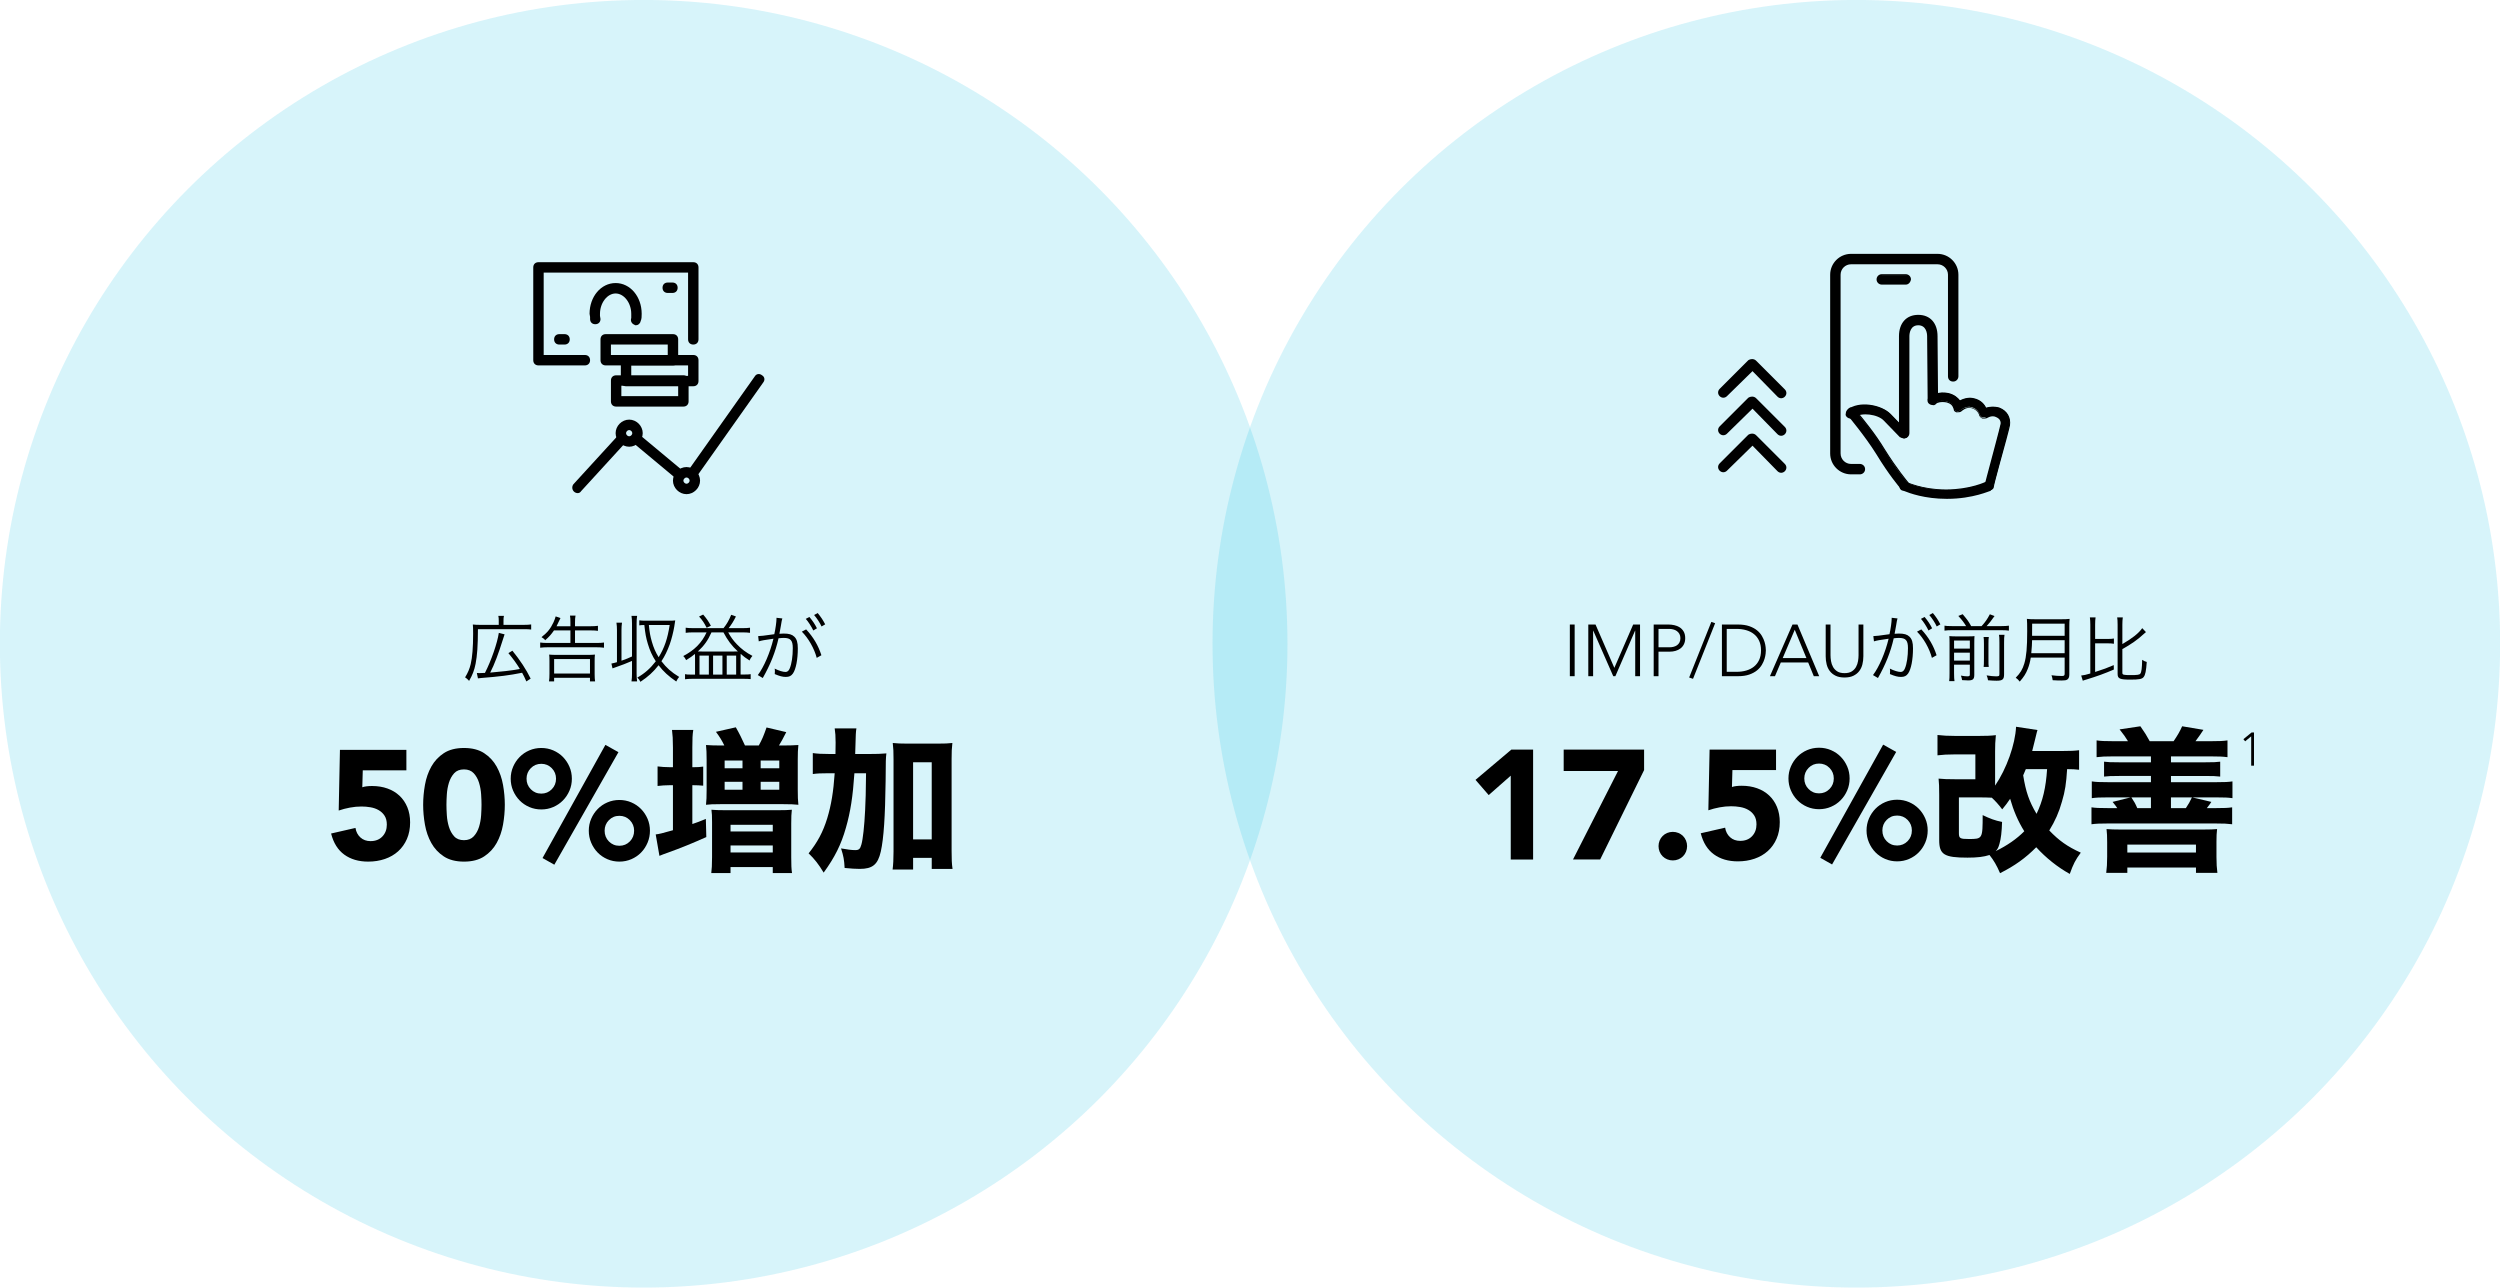 <?xml version="1.0" encoding="UTF-8"?> <svg xmlns="http://www.w3.org/2000/svg" xmlns:xlink="http://www.w3.org/1999/xlink" version="1.1" x="0px" y="0px" viewBox="0 0 479.6 247" style="enable-background:new 0 0 479.6 247;" xml:space="preserve"> <style type="text/css"> .st0{opacity:0.16;fill:#00B5DE;} .st1{display:none;} .st2{display:inline;opacity:0.16;fill:#00B5DE;enable-background:new ;} .st3{display:inline;} .st4{fill:none;stroke:#000000;stroke-width:1.35;stroke-linecap:round;stroke-linejoin:round;} .st5{fill:none;stroke:#000000;stroke-width:1.7;stroke-linecap:round;stroke-linejoin:round;} .st6{opacity:0.93;} </style> <g id="Layer_1"> <circle class="st0" cx="123.48" cy="123.5" r="123.508"></circle> <circle class="st0" cx="356.12" cy="123.5" r="123.508"></circle> <g> <g> <g> <g> <path d="M132.8,91.9c-0.2,0-0.4-0.1-0.6-0.2c-0.5-0.3-0.6-0.9-0.2-1.4l12.8-18.1c0.3-0.5,0.9-0.6,1.4-0.2 c0.5,0.3,0.6,0.9,0.2,1.4l-12.8,18.1C133.4,91.8,133.1,91.9,132.8,91.9z"></path> </g> <g> <path d="M130.4,92.1c-0.2,0-0.5-0.1-0.6-0.2l-8.4-7c-0.4-0.4-0.5-1-0.1-1.4s1-0.5,1.4-0.1l8.4,7 c0.4,0.4,0.5,1,0.1,1.4C131,92,130.7,92.1,130.4,92.1z"></path> </g> <g> <path d="M110.8,94.6c-0.2,0-0.5-0.1-0.7-0.3c-0.4-0.4-0.4-1-0.1-1.4l8.6-9.4c0.4-0.4,1-0.4,1.4-0.1c0.4,0.4,0.4,1,0.1,1.4 l-8.6,9.4C111.3,94.5,111.1,94.6,110.8,94.6z"></path> </g> </g> <g> <path d="M120.7,85.7c-1.4,0-2.6-1.2-2.6-2.6s1.2-2.6,2.6-2.6s2.6,1.2,2.6,2.6S122.1,85.7,120.7,85.7z M120.7,82.5 c-0.3,0-0.6,0.3-0.6,0.6s0.3,0.6,0.6,0.6c0.3,0,0.6-0.3,0.6-0.6S121,82.5,120.7,82.5z"></path> </g> <g> <path d="M131.7,94.8c-1.4,0-2.6-1.2-2.6-2.6s1.2-2.6,2.6-2.6S134.3,90.8,134.3,92.2S133.1,94.8,131.7,94.8z M131.7,91.6c-0.3,0-0.6,0.3-0.6,0.6c0,0.3,0.3,0.6,0.6,0.6s0.6-0.3,0.6-0.6S132,91.6,131.7,91.6z"></path> </g> <g> <g> <g> <g> <path d="M112.2,70.1h-8.9c-0.6,0-1-0.4-1-1V51.3c0-0.6,0.4-1,1-1H133c0.6,0,1,0.4,1,1v13.8c0,0.6-0.4,1-1,1 s-1-0.4-1-1V52.3h-27.7v15.8h7.9c0.6,0,1,0.4,1,1S112.8,70.1,112.2,70.1z"></path> </g> <g> <path d="M122,62.4c-0.1,0-0.2,0-0.3-0.1c-0.5-0.2-0.8-0.7-0.6-1.3c0-0.2,0-0.6,0-0.8c0-2.1-1.4-3.9-3-3.9s-3,1.8-3,3.9 c0,0.1,0,0.2,0,0.4s0.1,0.4,0.1,0.6c0,0.6-0.4,1-1,1s-1-0.4-1-1c0-0.1,0-0.2,0-0.4s-0.1-0.4-0.1-0.6c0-3.3,2.2-5.9,5-5.9 s5,2.6,5,5.9c0,0.5,0,1-0.2,1.4C122.8,62.1,122.4,62.4,122,62.4z"></path> </g> </g> <g> <path d="M129,56.2h-0.9c-0.6,0-1-0.4-1-1s0.4-1,1-1H129c0.6,0,1,0.4,1,1S129.6,56.2,129,56.2z"></path> </g> <g> <path d="M108.3,66.1h-1c-0.6,0-1-0.4-1-1s0.4-1,1-1h1c0.6,0,1,0.4,1,1S108.9,66.1,108.3,66.1z"></path> </g> </g> <g> <g> <path d="M133,74.1h-12.9c-0.6,0-1-0.4-1-1v-4c0-0.6,0.4-1,1-1H133c0.6,0,1,0.4,1,1v4C134,73.7,133.6,74.1,133,74.1z M121.1,72.1H132v-2h-10.9V72.1z"></path> </g> <g> <path d="M131.1,78h-12.9c-0.6,0-1-0.4-1-1v-4c0-0.6,0.4-1,1-1h12.9c0.6,0,1,0.4,1,1v4 C132.1,77.6,131.7,78,131.1,78z M119.2,76h10.9v-2h-10.9C119.2,74,119.2,76,119.2,76z"></path> </g> <g> <path d="M129.1,70.1h-12.9c-0.6,0-1-0.4-1-1v-4c0-0.6,0.4-1,1-1h12.9c0.6,0,1,0.4,1,1v4 C130.1,69.7,129.7,70.1,129.1,70.1z M117.2,68.1h10.9v-2h-10.9C117.2,66.1,117.2,68.1,117.2,68.1z"></path> </g> </g> </g> </g> </g> <g> <g> <path d="M336.9,83.5l5.5,5.5c0.4,0.4,0.4,1,0,1.4s-1,0.4-1.4,0l-4.8-4.9l-4.9,4.8 c-0.4,0.4-1,0.4-1.4,0s-0.4-1,0-1.4l5.5-5.5C335.9,83.1,336.5,83.1,336.9,83.5z"></path> </g> </g> <g> <g> <path d="M336.9,76.4l5.5,5.5c0.4,0.4,0.4,1,0,1.4s-1,0.4-1.4,0l-4.8-4.9l-4.9,4.8 c-0.4,0.4-1,0.4-1.4,0s-0.4-1,0-1.4l5.5-5.5C335.9,76,336.5,76,336.9,76.4z"></path> </g> </g> <g> <g> <path d="M336.9,69.2l5.5,5.5c0.4,0.4,0.4,1,0,1.4s-1,0.4-1.4,0l-4.8-4.9l-4.9,4.8 c-0.4,0.4-1,0.4-1.4,0s-0.4-1,0-1.4l5.5-5.5C335.9,68.8,336.5,68.8,336.9,69.2z"></path> </g> </g> <g> <g> <g> <g> <path d="M356.8,90.8h-1.7c-2.1,0-3.8-1.7-3.8-3.8V52.7c0-2.1,1.7-3.8,3.8-3.8h16.6 c2.1,0,3.8,1.7,3.8,3.8v19.5c0,0.4-0.3,0.8-0.8,0.8s-0.8-0.3-0.8-0.8V52.7 c0-1.2-1-2.2-2.2-2.2h-16.6c-1.2,0-2.2,1-2.2,2.2V87c0,1.2,1,2.2,2.2,2.2h1.7 c0.4,0,0.8,0.3,0.8,0.8S357.2,90.8,356.8,90.8z"></path> <path d="M356.8,91h-1.7c-2.2,0-4-1.8-4-4V52.7c0-2.2,1.8-4,4-4h16.6c2.2,0,4,1.8,4,4v19.5 c0,0.5-0.4,1-1,1s-1-0.4-1-1V52.7c0-1.1-0.9-2-2-2h-16.6c-1.1,0-2,0.9-2,2V87c0,1.1,0.9,2,2,2h1.7 c0.5,0,1,0.4,1,1S357.3,91,356.8,91z M355.1,49.1c-2,0-3.6,1.6-3.6,3.6V87c0,2,1.6,3.6,3.6,3.6 h1.7c0.3,0,0.6-0.2,0.6-0.6s-0.3-0.6-0.6-0.6h-1.7c-1.3,0-2.4-1.1-2.4-2.4V52.7 c0-1.3,1.1-2.4,2.4-2.4h16.6c1.3,0,2.4,1.1,2.4,2.4v19.5c0,0.4,0.2,0.6,0.6,0.6 s0.6-0.3,0.6-0.6V52.7c0-2-1.6-3.6-3.6-3.6L355.1,49.1z"></path> </g> </g> <g> <g> <path d="M365.6,54.4H361c-0.4,0-0.8-0.3-0.8-0.8c0-0.4,0.3-0.8,0.8-0.8h4.6 c0.4,0,0.8,0.3,0.8,0.8C366.3,54.1,366,54.4,365.6,54.4z"></path> <path d="M365.6,54.6H361c-0.5,0-1-0.4-1-1c0-0.5,0.4-1,1-1h4.6c0.5,0,1,0.4,1,1 C366.5,54.2,366.1,54.6,365.6,54.6z M361,53c-0.4,0-0.6,0.3-0.6,0.6c0,0.4,0.3,0.6,0.6,0.6 h4.6c0.3,0,0.5-0.2,0.6-0.7c0-0.4-0.3-0.6-0.6-0.6H361V53z"></path> </g> </g> </g> <g> <g> <g> <path d="M365.3,83.9c-0.4,0-0.8-0.3-0.8-0.8V64.5c0-2.4,1.4-3.9,3.5-3.9s3.5,1.5,3.5,3.9l0.1,12 c0,0.4-0.3,0.8-0.8,0.8l0,0c-0.4,0-0.8-0.3-0.8-0.8l-0.1-12c0-0.7-0.2-2.3-1.9-2.3 s-1.9,1.6-1.9,2.3v18.6C366.1,83.5,365.8,83.9,365.3,83.9z"></path> <path d="M365.3,84.1c-0.5,0-1-0.4-1-1V64.5c0-2.5,1.4-4.1,3.7-4.1s3.7,1.6,3.7,4.1l0.1,12 c0,0.5-0.4,1-1,1c-0.5,0-1-0.4-1-1l-0.1-12c0-0.6-0.2-2.1-1.7-2.1s-1.7,1.5-1.7,2.1v18.6 C366.3,83.6,365.9,84.1,365.3,84.1z M368,60.8c-2,0-3.3,1.5-3.3,3.7v18.6c0,0.4,0.3,0.6,0.6,0.6 c0.4,0,0.6-0.3,0.6-0.6V64.5c0-0.6,0.1-2.5,2.1-2.5s2.1,1.9,2.1,2.5l0.1,12 c0,0.4,0.3,0.6,0.6,0.6c0.4,0,0.6-0.3,0.6-0.6l-0.1-12C371.3,62.2,370,60.8,368,60.8z"></path> </g> </g> <g> <g> <path d="M381.6,93.9c-0.1,0-0.1,0-0.2,0c-0.4-0.1-0.7-0.5-0.5-1c0.8-3,2.9-10.8,3-11.6 s-0.5-1.3-1-1.5C382,79.4,381,80,381,80c-0.2,0.1-0.5,0.1-0.7,0.1c-0.2-0.1-0.4-0.3-0.5-0.5 c0,0-0.3-1.2-1.6-1.5c-1.1-0.3-2.1,0.6-2.1,0.6c-0.2,0.2-0.5,0.2-0.7,0.2 c-0.2-0.1-0.5-0.2-0.5-0.5c-0.2-0.6-0.4-1.1-1.5-1.4c-1.4-0.3-2.1,0.2-2.1,0.3 c-0.3,0.3-0.8,0.2-1.1-0.1s-0.2-0.8,0.1-1.1c0.1,0,1.3-1.1,3.5-0.6 c1.2,0.3,1.8,0.9,2.2,1.4c0.6-0.3,1.6-0.7,2.7-0.4c1.3,0.3,2,1.2,2.3,1.8 c0.6-0.2,1.6-0.4,2.6,0c1.4,0.6,2.1,1.8,1.9,3.2c-0.2,1-3,11.3-3.1,11.8 C382.3,93.7,381.9,93.9,381.6,93.9z"></path> <path d="M381.6,94.1h-0.2c-0.3-0.1-0.5-0.2-0.6-0.5c-0.1-0.2-0.1-0.5,0-0.8l0.3-1.2 c0.9-3.4,2.6-9.7,2.7-10.3c0.1-0.9-0.7-1.2-0.9-1.3c-0.8-0.4-1.7,0.2-1.7,0.2 c-0.2,0.1-0.6,0.1-0.8,0.1h-0.1c-0.2-0.1-0.5-0.3-0.6-0.6c0-0.1-0.3-1.1-1.5-1.4 c-1-0.3-1.9,0.6-1.9,0.6c-0.2,0.2-0.6,0.2-0.8,0.2h-0.1h-0.1c-0.2-0.1-0.5-0.2-0.5-0.6 c-0.2-0.5-0.3-1-1.4-1.3c-1.1-0.2-1.8,0.1-1.9,0.2l0,0l-0.1,0.1 c-0.2,0.2-0.4,0.3-0.7,0.2c-0.2,0-0.5-0.1-0.7-0.3c-0.4-0.4-0.2-1,0.1-1.3l0.1-0.1l0,0 c0,0,0,0,0.1,0c0.4-0.2,1.6-1,3.5-0.6c1.2,0.3,1.8,0.9,2.2,1.4c1-0.5,1.9-0.6,2.7-0.4 c1.4,0.3,2.1,1.3,2.3,1.8c0.7-0.2,1.6-0.3,2.6,0c1.5,0.6,2.2,1.9,2,3.4 c-0.1,0.6-1.1,4.3-2,7.5c-0.6,2.2-1.1,4.1-1.1,4.3C382.5,93.8,382,94.1,381.6,94.1z M382.2,79.5 c0.2,0,0.5,0,0.8,0.2c0.6,0.2,1.2,0.8,1.1,1.7c-0.1,0.7-1.7,6.8-2.7,10.4l-0.3,1.2 c-0.1,0.2-0.1,0.4,0,0.5s0.2,0.2,0.4,0.3h0.2c0.2,0,0.5-0.1,0.6-0.5c0-0.2,0.5-2,1.1-4.3 c0.8-3.1,1.8-6.9,2-7.5c0.2-1.3-0.5-2.4-1.8-3c-0.9-0.4-1.9-0.2-2.5,0H381l-0.1-0.1 c-0.2-0.4-0.8-1.4-2.2-1.7c-0.8-0.2-1.6-0.1-2.6,0.4l-0.1,0.1l-0.1-0.1 c-0.4-0.5-1-1.1-2.1-1.3c-1.8-0.4-2.9,0.3-3.2,0.5c-0.1,0-0.1,0.1-0.1,0.1 c-0.2,0.2-0.3,0.6-0.1,0.8c0.1,0.1,0.3,0.2,0.4,0.2s0.3,0,0.4-0.1l0.1-0.1 c0.1-0.1,0.7-0.6,2.2-0.2c1.1,0.3,1.4,0.8,1.6,1.5v0.1c0,0.1,0.1,0.2,0.3,0.3l0,0 c0.2,0,0.4,0,0.5-0.1c0,0,1.1-1,2.3-0.6c1.4,0.3,1.7,1.6,1.7,1.6 c0.1,0.1,0.2,0.3,0.4,0.4c0.2,0,0.4,0,0.6-0.1C380.9,79.8,381.5,79.5,382.2,79.5z"></path> </g> </g> <g> <g> <path d="M365.3,83.9c-0.2,0-0.4-0.1-0.6-0.2l-3.1-3.2c-1.2-1.3-4.5-1.8-5.9-0.6 c-0.3,0.3-0.8,0.2-1.1-0.1s-0.2-0.8,0.1-1.1c2.1-1.7,6.3-1,8,0.8l3.1,3.2 c0.3,0.3,0.3,0.8,0,1.1C365.7,83.8,365.5,83.9,365.3,83.9z"></path> <path d="M365.3,84.1c-0.2,0-0.5-0.1-0.7-0.2h-0.1l-3.1-3.2c-1.1-1.2-4.3-1.7-5.7-0.6 c-0.2,0.2-0.4,0.3-0.7,0.2c-0.2,0-0.5-0.1-0.7-0.3c-0.2-0.2-0.3-0.4-0.2-0.7 c0-0.2,0.1-0.5,0.3-0.7c2.2-1.8,6.5-1,8.3,0.8l3.1,3.2c0.4,0.4,0.4,1,0,1.3l-0.1,0.1h-0.1 h-0.1C365.6,84,365.4,84.1,365.3,84.1z M364.8,83.6c0.2,0.1,0.3,0.2,0.5,0.2 c0.1,0,0.2,0,0.3-0.1h0.1c0.2-0.2,0.2-0.6,0-0.8l-3.1-3.2c-1.6-1.7-5.8-2.4-7.8-0.8 c-0.2,0.2-0.3,0.6-0.1,0.8c0.1,0.1,0.3,0.2,0.4,0.2s0.3,0,0.4-0.1 c1.5-1.3,4.9-0.8,6.2,0.6L364.8,83.6z"></path> </g> </g> <g> <g> <path d="M373.5,95.5c-5.1,0-8.3-1.6-8.5-1.6c-0.4-0.2-0.5-0.7-0.4-1c0.2-0.4,0.7-0.5,1-0.4 c0,0,3.1,1.5,7.8,1.5c4.8,0,7.8-1.5,7.8-1.5c0.4-0.2,0.8,0,1,0.4s0,0.8-0.4,1 C381.8,93.9,378.6,95.5,373.5,95.5z"></path> <path d="M373.5,95.7c-4.3,0-7.2-1.1-8.2-1.5C365.1,94.1,365,94.1,365,94.1h-0.1 c-0.5-0.2-0.6-0.8-0.5-1.2c0.2-0.5,0.8-0.6,1.2-0.5c0.1,0,3.1,1.5,7.7,1.5 c4.7,0,7.7-1.5,7.7-1.5c0.2-0.1,0.5-0.1,0.7,0s0.4,0.3,0.5,0.5s0.1,0.4,0.1,0.7 c-0.1,0.2-0.3,0.4-0.5,0.6C381.8,94.1,378.6,95.7,373.5,95.7z M365.1,93.7 c0.1,0,0.1,0,0.3,0.1c1,0.4,3.9,1.5,8.1,1.5c5,0,8.2-1.6,8.2-1.6 c0.2-0.1,0.3-0.2,0.4-0.4c0-0.1,0-0.3,0-0.4c-0.1-0.2-0.2-0.3-0.3-0.3 c-0.1-0.1-0.3-0.1-0.4,0c0,0-3.1,1.5-7.9,1.5c-4.7,0-7.8-1.5-7.9-1.5 c-0.2-0.1-0.6,0-0.8,0.3C364.7,93.2,364.8,93.6,365.1,93.7z"></path> </g> </g> <g> <g> <path d="M365.3,93.9c-0.2,0-0.4-0.1-0.6-0.3c-0.1-0.1-2.2-2.6-4.6-6.5 c-2.3-3.8-5.5-7.5-5.5-7.5c-0.3-0.3-0.2-0.8,0.1-1.1s0.8-0.2,1.1,0.1 c0.1,0.2,3.3,3.8,5.7,7.7c2.3,3.8,4.4,6.2,4.4,6.2c0.3,0.3,0.2,0.8-0.1,1.1 C365.7,93.9,365.5,93.9,365.3,93.9z"></path> <path d="M365.3,94.1c-0.2,0-0.5-0.1-0.7-0.4c-0.2-0.2-2.3-2.7-4.6-6.5c-2.3-3.7-5.5-7.4-5.5-7.5 c-0.4-0.4-0.2-1,0.1-1.3c0.2-0.2,0.4-0.3,0.7-0.2c0.2,0,0.5,0.1,0.7,0.3l0,0 c0,0,0.2,0.3,0.4,0.6c1,1.2,3.4,4.1,5.2,7.1c2.3,3.7,4.4,6.2,4.4,6.2 c0.4,0.4,0.2,1-0.1,1.3C365.8,94.1,365.5,94.1,365.3,94.1z M355.2,78.5 c-0.1,0-0.2,0-0.3,0.1c-0.2,0.2-0.3,0.6-0.1,0.9c0,0,3.2,3.8,5.5,7.5 c2.3,3.8,4.4,6.3,4.6,6.5s0.3,0.2,0.5,0.2s0.3,0,0.3-0.2v-0.1c0.2-0.2,0.3-0.6,0.1-0.9 c0,0-2.1-2.5-4.4-6.2c-1.9-3-4.2-5.9-5.2-7.1c-0.3-0.4-0.4-0.5-0.5-0.6 C355.5,78.6,355.4,78.5,355.2,78.5L355.2,78.5z"></path> </g> </g> </g> </g> <g> <path d="M95.68,119.047c0-0.406-0.014-0.588-0.084-0.896h1.079c-0.07,0.28-0.084,0.49-0.084,0.911 v0.812h3.796c0.742,0,1.135-0.028,1.513-0.084v0.98c-0.364-0.056-0.7-0.07-1.513-0.07H91.688 c-0.014,3.25-0.14,5.015-0.448,6.625c-0.238,1.233-0.603,2.186-1.246,3.292 c-0.379-0.392-0.448-0.462-0.771-0.672c0.546-0.896,0.854-1.625,1.078-2.55 c0.309-1.303,0.463-3.235,0.463-5.841c0-0.911-0.015-1.316-0.057-1.751 c0.448,0.056,0.841,0.07,1.401,0.07h3.571V119.047z M91.478,129.104 c0.183,0.028,0.252,0.028,0.448,0.028c0.252,0,0.771-0.015,1.106-0.042 c1.205-2.34,2.382-5.744,2.662-7.677l1.106,0.28c-0.099,0.266-0.154,0.434-0.28,0.854 c-0.925,2.941-1.625,4.805-2.479,6.485c1.513-0.14,2.493-0.237,2.97-0.294 c1.204-0.14,1.765-0.224,2.718-0.406c-0.659-1.078-1.247-1.891-2.199-3.039l0.77-0.463 c1.499,1.863,2.62,3.559,3.502,5.352l-0.826,0.546c-0.336-0.771-0.477-1.051-0.812-1.667 c-2.535,0.504-4.216,0.715-7.872,1.009c-0.252,0.014-0.393,0.028-0.603,0.07L91.478,129.104z"></path> <path d="M106.276,120.938c-0.519,0.756-0.911,1.205-1.695,1.891c-0.112-0.196-0.28-0.336-0.7-0.603 c1.162-0.91,1.709-1.597,2.297-2.83c0.196-0.448,0.351-0.84,0.421-1.148l0.924,0.322 c-0.112,0.21-0.112,0.21-0.28,0.574c-0.224,0.49-0.336,0.714-0.476,0.995h2.661v-0.729 c0-0.658-0.014-0.938-0.084-1.317h1.064c-0.07,0.393-0.098,0.729-0.098,1.345v0.701h2.97 c0.658,0,1.022-0.028,1.429-0.084v0.966c-0.379-0.056-0.812-0.084-1.415-0.084h-2.983v2.409h4.118 c0.63,0,1.05-0.028,1.442-0.084v0.995c-0.42-0.056-0.854-0.084-1.442-0.084h-9.371 c-0.547,0-0.953,0.028-1.429,0.084v-0.995c0.434,0.056,0.84,0.084,1.414,0.084h4.385v-2.409 H106.276z M105.323,130.716c0.057-0.379,0.084-0.841,0.084-1.429v-2.521 c0-0.547-0.014-0.869-0.056-1.191c0.406,0.043,0.784,0.057,1.387,0.057h6.023 c0.588,0,0.967-0.014,1.373-0.057c-0.043,0.351-0.057,0.645-0.057,1.191v2.535 c0,0.63,0.028,1.036,0.084,1.415h-0.98v-0.687h-6.878v0.687H105.323z M106.304,129.217h6.878v-2.788 h-6.878V129.217z"></path> <path d="M119.226,126.751c0.952-0.336,1.219-0.448,2.017-0.812v-6.317c0-0.56-0.027-0.98-0.098-1.471 h1.078c-0.069,0.49-0.098,0.882-0.098,1.471v9.638c0,0.574,0.028,0.967,0.098,1.457h-1.078 c0.07-0.49,0.098-0.883,0.098-1.457v-2.466c-1.246,0.532-1.751,0.729-3.151,1.219 c-0.252,0.084-0.322,0.112-0.588,0.21l-0.211-0.924c0.532-0.112,0.729-0.168,1.065-0.267v-6.121 c0-0.561-0.028-0.967-0.099-1.457h1.064c-0.069,0.49-0.098,0.882-0.098,1.457V126.751z M128.498,119.075c0.351,0,0.715-0.014,1.037-0.056c-0.014,0.07-0.014,0.07-0.183,1.19 c-0.168,1.009-0.532,2.452-0.868,3.39c-0.435,1.205-0.967,2.312-1.597,3.25 c0.98,1.274,1.849,2.059,3.403,3.012c-0.252,0.294-0.336,0.434-0.56,0.882 c-1.457-0.994-2.466-1.919-3.39-3.123c-0.981,1.261-2.018,2.213-3.488,3.18 c-0.126-0.295-0.252-0.477-0.589-0.812c1.43-0.812,2.494-1.766,3.544-3.124 c-0.686-1.064-1.148-2.073-1.526-3.348c-0.351-1.163-0.49-1.933-0.673-3.614 c-0.434,0-0.686,0.028-0.966,0.07v-0.967c0.378,0.056,0.7,0.07,1.219,0.07H128.498z M124.479,119.901c0.14,1.443,0.266,2.129,0.574,3.208c0.336,1.163,0.714,2.031,1.303,2.97 c1.093-1.751,1.723-3.586,2.115-6.178H124.479z"></path> <path d="M138.801,120.504c0.63-0.785,1.064-1.527,1.471-2.563l0.91,0.322 c-0.477,0.952-0.854,1.555-1.4,2.241h2.661c0.658,0,1.036-0.028,1.442-0.084v0.98 c-0.42-0.056-0.854-0.084-1.429-0.084h-2.759c0.518,0.924,0.938,1.513,1.625,2.241 c0.896,0.938,1.82,1.639,3.025,2.27c-0.267,0.308-0.406,0.518-0.561,0.882 c-0.729-0.476-1.106-0.756-1.695-1.261c-0.014,0.267-0.014,0.421-0.014,0.687v3.264h0.771 c0.574,0,0.854-0.014,1.163-0.069v0.952c-0.393-0.042-0.729-0.056-1.261-0.056h-10.044 c-0.532,0-0.938,0.027-1.288,0.084v-0.98c0.294,0.069,0.546,0.084,1.078,0.084h0.841v-3.264 c0-0.322,0-0.435-0.015-0.701c-0.518,0.435-0.91,0.715-1.694,1.191 c-0.183-0.364-0.322-0.574-0.547-0.785c2.186-1.148,3.559-2.549,4.469-4.538h-2.577 c-0.589,0-1.022,0.028-1.429,0.084v-0.98c0.378,0.056,0.784,0.084,1.429,0.084H138.801z M136.489,121.316c-0.7,1.568-1.4,2.535-2.605,3.656c0.336,0.014,0.546,0.014,0.925,0.014h5.869 c0.294,0,0.518,0,0.868-0.014c-1.219-1.149-1.947-2.116-2.76-3.656H136.489z M134.893,117.898 c0.63,0.729,0.994,1.247,1.484,2.143l-0.812,0.392c-0.49-0.966-0.798-1.429-1.456-2.157 L134.893,117.898z M134.192,129.413h1.793v-3.643h-1.793V129.413z M136.798,129.413h1.793v-3.643 h-1.793V129.413z M139.417,129.413h1.807v-3.643h-1.807V129.413z"></path> <path d="M145.446,122.031c0.505-0.014,1.037-0.07,3.096-0.364c0.238-1.051,0.42-2.381,0.42-2.97 c0-0.028,0-0.098,0-0.182l1.121,0.126c-0.084,0.266-0.154,0.588-0.267,1.345 c-0.056,0.35-0.182,0.995-0.294,1.597c0.322-0.028,0.505-0.042,0.826-0.042 c0.995,0,1.583,0.168,2.018,0.588c0.49,0.462,0.687,1.107,0.687,2.255 c0,2.144-0.364,4.007-0.938,4.819c-0.337,0.476-0.715,0.658-1.373,0.658 c-0.603,0-1.19-0.154-2.115-0.547c0.028-0.21,0.028-0.308,0.028-0.504 c0-0.21,0-0.294-0.042-0.547c0.798,0.406,1.583,0.645,2.087,0.645 c0.351,0,0.616-0.224,0.799-0.672c0.378-0.896,0.588-2.325,0.588-3.895 c0-1.485-0.42-1.961-1.723-1.961c-0.309,0-0.49,0.014-1.009,0.07 c-0.588,2.62-1.568,5.057-3.025,7.621l-0.953-0.561c1.163-1.526,2.368-4.328,2.998-6.976 c-1.793,0.252-2.186,0.322-2.815,0.504L145.446,122.031z M154.649,120.742 c1.387,1.485,2.339,3.11,2.928,4.959l-0.896,0.504c-0.463-1.779-1.597-3.782-2.857-5.029 L154.649,120.742z M155.279,118.36c0.631,0.757,1.023,1.345,1.443,2.171l-0.7,0.42 c-0.351-0.743-1.022-1.779-1.443-2.228L155.279,118.36z M156.862,117.604 c0.631,0.771,0.98,1.289,1.443,2.171l-0.7,0.406c-0.295-0.658-0.883-1.569-1.43-2.199 L156.862,117.604z"></path> </g> <g> <path d="M301.157,119.809h0.924v9.912h-0.924V119.809z"></path> <path d="M304.698,119.809h1.387l3.611,8.316l3.612-8.316h1.315v9.912h-0.924v-8.736h-0.027 l-3.78,8.736h-0.406l-3.836-8.736h-0.028v8.736h-0.924V119.809z"></path> <path d="M317.243,119.809h2.855c0.346,0,0.707,0.04,1.085,0.119c0.378,0.08,0.724,0.217,1.036,0.413 c0.312,0.196,0.569,0.464,0.771,0.805c0.2,0.341,0.301,0.768,0.301,1.281 c0,0.448-0.082,0.835-0.245,1.162s-0.383,0.595-0.658,0.805s-0.593,0.367-0.952,0.47 s-0.734,0.153-1.127,0.153h-2.142v4.704h-0.924V119.809z M318.167,124.177h2.1 c0.262,0,0.519-0.03,0.771-0.091s0.476-0.159,0.672-0.294c0.195-0.135,0.354-0.315,0.476-0.539 c0.121-0.224,0.183-0.5,0.183-0.826c0-0.317-0.063-0.588-0.189-0.812s-0.289-0.408-0.49-0.553 c-0.2-0.145-0.432-0.25-0.692-0.315c-0.262-0.065-0.523-0.098-0.784-0.098h-2.044V124.177z"></path> <path d="M328.303,119.305l0.729,0.252l-4.242,10.668l-0.742-0.252L328.303,119.305z"></path> <path d="M330.333,119.809h3.065c0.858,0,1.587,0.105,2.185,0.315c0.597,0.21,1.094,0.479,1.49,0.805 s0.71,0.688,0.938,1.085c0.229,0.397,0.396,0.777,0.504,1.141 c0.107,0.364,0.175,0.693,0.203,0.987s0.042,0.502,0.042,0.623c0,0.122-0.014,0.329-0.042,0.623 s-0.096,0.623-0.203,0.987s-0.275,0.744-0.504,1.141c-0.229,0.397-0.542,0.759-0.938,1.085 c-0.396,0.327-0.894,0.596-1.49,0.806c-0.598,0.21-1.326,0.314-2.185,0.314h-3.065V119.809z M331.257,128.881h1.903c0.653,0,1.265-0.081,1.834-0.245c0.569-0.163,1.064-0.413,1.484-0.749 s0.751-0.763,0.994-1.281c0.242-0.518,0.364-1.131,0.364-1.841c0-0.709-0.122-1.323-0.364-1.841 c-0.243-0.518-0.574-0.945-0.994-1.281s-0.915-0.585-1.484-0.749 c-0.569-0.163-1.181-0.245-1.834-0.245h-1.903V128.881z"></path> <path d="M343.871,119.809h0.951l4.172,9.912h-1.035l-1.078-2.632h-5.25l-1.12,2.632h-0.966 L343.871,119.809z M344.305,120.817l-2.311,5.432h4.551L344.305,120.817z"></path> <path d="M357.465,125.927c0,0.532-0.062,1.041-0.183,1.526s-0.324,0.915-0.608,1.288 c-0.285,0.373-0.658,0.672-1.12,0.896c-0.462,0.225-1.029,0.336-1.701,0.336 s-1.239-0.111-1.701-0.336c-0.462-0.224-0.835-0.522-1.12-0.896 c-0.284-0.373-0.487-0.803-0.608-1.288c-0.122-0.485-0.183-0.994-0.183-1.526v-6.118h0.924v5.88 c0,0.355,0.033,0.733,0.099,1.135s0.193,0.774,0.385,1.12c0.191,0.345,0.462,0.63,0.812,0.854 c0.351,0.224,0.814,0.336,1.394,0.336c0.578,0,1.043-0.112,1.393-0.336 c0.351-0.224,0.621-0.509,0.812-0.854c0.191-0.346,0.319-0.719,0.385-1.12s0.098-0.779,0.098-1.135 v-5.88h0.925V125.927z"></path> <path d="M359.383,122.031c0.504-0.014,1.037-0.07,3.096-0.364c0.238-1.051,0.42-2.381,0.42-2.97 c0-0.028,0-0.098,0-0.182l1.121,0.126c-0.084,0.266-0.154,0.588-0.267,1.345 c-0.056,0.35-0.182,0.995-0.294,1.597c0.322-0.028,0.505-0.042,0.826-0.042 c0.995,0,1.583,0.168,2.018,0.588c0.49,0.462,0.687,1.107,0.687,2.255 c0,2.144-0.364,4.007-0.938,4.819c-0.336,0.476-0.715,0.658-1.373,0.658 c-0.603,0-1.19-0.154-2.115-0.547c0.028-0.21,0.028-0.308,0.028-0.504 c0-0.21,0-0.294-0.042-0.547c0.798,0.406,1.583,0.645,2.087,0.645 c0.351,0,0.616-0.224,0.799-0.672c0.378-0.896,0.588-2.325,0.588-3.895 c0-1.485-0.42-1.961-1.723-1.961c-0.309,0-0.49,0.014-1.009,0.07 c-0.588,2.62-1.568,5.057-3.025,7.621l-0.953-0.561c1.163-1.526,2.367-4.328,2.998-6.976 c-1.793,0.252-2.186,0.322-2.815,0.504L359.383,122.031z M368.586,120.742 c1.387,1.485,2.339,3.11,2.928,4.959l-0.896,0.504c-0.463-1.779-1.597-3.782-2.857-5.029 L368.586,120.742z M369.216,118.36c0.631,0.757,1.023,1.345,1.443,2.171l-0.7,0.42 c-0.351-0.743-1.022-1.779-1.443-2.228L369.216,118.36z M370.799,117.604 c0.631,0.771,0.98,1.289,1.443,2.171l-0.701,0.406c-0.294-0.658-0.882-1.569-1.429-2.199 L370.799,117.604z"></path> <path d="M377.179,120.111c-0.476-0.77-0.742-1.121-1.498-1.947l0.84-0.336 c0.98,1.177,1.121,1.373,1.625,2.283h2.003c0.687-0.756,1.079-1.303,1.583-2.269l0.896,0.336 c-0.561,0.826-1.051,1.442-1.513,1.933h2.871c0.631,0,1.023-0.028,1.401-0.084v0.953 c-0.406-0.056-0.799-0.084-1.401-0.084h-9.553c-0.588,0-0.967,0.028-1.4,0.084v-0.953 c0.448,0.07,0.448,0.07,1.4,0.084H377.179z M374.868,129.188c0,0.742,0.027,1.135,0.084,1.485 h-1.022c0.056-0.393,0.069-0.812,0.069-1.514v-5.883c0-0.687-0.014-0.925-0.042-1.247 c0.463,0.042,0.799,0.056,1.359,0.056h2.199c0.771,0,0.98-0.014,1.274-0.056 c-0.028,0.322-0.042,0.686-0.042,1.484v5.94c0,0.84-0.267,1.078-1.177,1.078 c-0.294,0-0.63-0.014-1.163-0.056c-0.069-0.406-0.098-0.519-0.224-0.869 c0.504,0.099,0.91,0.141,1.219,0.141c0.406,0,0.49-0.07,0.49-0.364v-1.877h-3.025V129.188z M377.894,124.426v-1.541h-3.025v1.541H377.894z M377.894,126.724v-1.513h-3.025v1.513H377.894z M381.535,122.199c-0.056,0.336-0.069,0.56-0.069,1.316v2.844c0,1.064,0,1.246,0.056,1.583h-0.98 c0.042-0.351,0.056-0.589,0.056-1.569v-2.858c0-0.714-0.014-0.924-0.069-1.316H381.535z M384.547,121.778c-0.07,0.364-0.084,0.743-0.084,1.513v6.065c0,0.98-0.294,1.233-1.442,1.233 c-0.477,0-0.938-0.028-1.64-0.085c-0.056-0.35-0.111-0.574-0.266-0.938 c0.742,0.127,1.345,0.183,1.807,0.183c0.547,0,0.645-0.056,0.645-0.42v-6.066 c0-0.84-0.014-1.093-0.084-1.485H384.547z"></path> <path d="M389.583,126.149c-0.127,0.812-0.309,1.513-0.575,2.171c-0.363,0.925-0.756,1.541-1.54,2.438 c-0.253-0.322-0.448-0.519-0.771-0.743c0.868-0.868,1.316-1.61,1.652-2.745 c0.393-1.331,0.547-3.054,0.547-6.164c0-1.289-0.015-1.849-0.057-2.381 c0.505,0.056,0.869,0.07,1.471,0.07h5.268c0.616,0,0.98-0.014,1.456-0.07 c-0.042,0.378-0.056,0.729-0.056,1.443v9.217c0,0.504-0.126,0.799-0.393,0.98 c-0.224,0.14-0.49,0.183-1.12,0.183c-0.462,0-1.051-0.015-1.681-0.057 c-0.042-0.364-0.099-0.588-0.225-0.952c0.7,0.098,1.331,0.14,2.003,0.14 c0.406,0,0.519-0.084,0.519-0.434v-3.096H389.583z M396.082,125.309v-2.494h-6.247 c-0.015,0.771-0.042,1.303-0.154,2.494H396.082z M396.082,121.975v-2.325h-6.233l-0.014,1.989v0.336 H396.082z"></path> <path d="M401.93,128.908c1.989-0.645,2.004-0.658,3.572-1.316l0.014,0.854 c-1.708,0.742-3.222,1.289-5.225,1.905c-0.322,0.084-0.504,0.153-0.729,0.238l-0.308-0.995 c0.546-0.056,0.882-0.14,1.751-0.392v-9.358c0-0.602-0.028-0.966-0.084-1.4h1.093 c-0.057,0.378-0.085,0.784-0.085,1.4v2.731h2.34c0.616,0,0.925-0.014,1.261-0.084v1.009 c-0.322-0.056-0.687-0.084-1.261-0.084h-2.34V128.908z M407.155,129.076 c0,0.379,0.224,0.435,1.583,0.435c1.303,0,1.694-0.056,1.862-0.28 c0.225-0.28,0.322-1.064,0.351-2.647c0.322,0.21,0.532,0.309,0.883,0.406 c-0.127,1.751-0.267,2.479-0.603,2.899c-0.294,0.379-0.869,0.49-2.508,0.49 c-2.073,0-2.479-0.182-2.479-1.106v-9.427c0-0.686-0.027-1.05-0.084-1.4h1.079 c-0.057,0.406-0.084,0.812-0.084,1.4v3.712c1.891-1.093,3.151-2.087,3.81-3.054l0.715,0.756 c-0.225,0.196-0.336,0.294-0.519,0.448c-1.051,0.995-2.367,1.905-4.006,2.816V129.076z"></path> </g> <g> <path d="M77.962,147.78h-8.368l-0.09,3.246c0.457-0.159,1.082-0.238,1.876-0.238 c1.072,0,2.056,0.159,2.948,0.477c0.894,0.317,1.663,0.779,2.309,1.385 c0.645,0.605,1.146,1.34,1.504,2.203c0.357,0.864,0.536,1.832,0.536,2.904 c0,1.19-0.204,2.253-0.61,3.186c-0.407,0.934-0.969,1.723-1.683,2.368 c-0.715,0.646-1.563,1.137-2.547,1.474c-0.982,0.338-2.05,0.507-3.201,0.507 c-1.827,0-3.355-0.447-4.586-1.341c-1.231-0.893-2.075-2.243-2.531-4.05l4.676-1.072 c0.118,0.755,0.436,1.365,0.952,1.832s1.162,0.699,1.936,0.699c0.953,0,1.713-0.298,2.278-0.893 c0.566-0.596,0.849-1.351,0.849-2.264c0-0.694-0.144-1.266-0.432-1.713 c-0.288-0.446-0.665-0.804-1.132-1.071c-0.466-0.269-0.987-0.451-1.563-0.551 c-0.575-0.1-1.151-0.149-1.727-0.149c-0.735,0-1.475,0.07-2.219,0.209s-1.465,0.327-2.159,0.565 l0.238-11.645h12.746V147.78z"></path> <path d="M81.178,154.392c0-1.251,0.114-2.521,0.343-3.812c0.228-1.29,0.635-2.461,1.221-3.514 c0.586-1.052,1.385-1.911,2.397-2.576s2.303-0.997,3.871-0.997s2.859,0.332,3.872,0.997 s1.812,1.524,2.397,2.576c0.585,1.053,0.992,2.224,1.221,3.514 c0.228,1.291,0.343,2.562,0.343,3.812c0,1.25-0.115,2.521-0.343,3.812 c-0.229,1.291-0.636,2.462-1.221,3.514c-0.586,1.053-1.385,1.911-2.397,2.576 s-2.304,0.998-3.872,0.998s-2.858-0.333-3.871-0.998s-1.812-1.523-2.397-2.576 c-0.586-1.052-0.993-2.223-1.221-3.514C81.292,156.913,81.178,155.642,81.178,154.392z M85.646,154.392 c0,0.556,0.024,1.221,0.074,1.995c0.049,0.774,0.184,1.519,0.401,2.233 c0.219,0.715,0.552,1.32,0.998,1.816s1.077,0.744,1.891,0.744c0.794,0,1.42-0.248,1.877-0.744 c0.456-0.496,0.793-1.102,1.012-1.816s0.353-1.459,0.402-2.233s0.074-1.439,0.074-1.995 s-0.024-1.222-0.074-1.996c-0.05-0.773-0.184-1.519-0.402-2.233s-0.556-1.319-1.012-1.816 c-0.457-0.496-1.083-0.744-1.877-0.744c-0.813,0-1.444,0.248-1.891,0.744 c-0.446,0.497-0.779,1.102-0.998,1.816c-0.218,0.715-0.353,1.46-0.401,2.233 C85.67,153.17,85.646,153.836,85.646,154.392z"></path> <path d="M97.974,149.389c0-0.814,0.154-1.579,0.462-2.294c0.308-0.714,0.725-1.34,1.251-1.876 c0.525-0.536,1.146-0.957,1.861-1.266c0.715-0.308,1.479-0.461,2.293-0.461 c0.813,0,1.578,0.153,2.293,0.461c0.715,0.309,1.335,0.729,1.861,1.266 c0.525,0.536,0.942,1.162,1.251,1.876c0.308,0.715,0.461,1.479,0.461,2.294 c0,0.813-0.153,1.578-0.461,2.293c-0.309,0.714-0.726,1.34-1.251,1.876 c-0.526,0.536-1.146,0.958-1.861,1.266s-1.479,0.461-2.293,0.461c-0.814,0-1.578-0.153-2.293-0.461 s-1.336-0.729-1.861-1.266c-0.526-0.536-0.943-1.162-1.251-1.876 C98.128,150.967,97.974,150.202,97.974,149.389z M106.67,149.389c0-0.794-0.273-1.47-0.819-2.025 s-1.216-0.834-2.01-0.834s-1.465,0.278-2.01,0.834c-0.547,0.556-0.819,1.231-0.819,2.025 s0.272,1.469,0.819,2.024c0.545,0.557,1.216,0.834,2.01,0.834s1.464-0.277,2.01-0.834 C106.396,150.857,106.67,150.183,106.67,149.389z M116.14,142.896l2.502,1.399l-12.3,21.591 l-2.263-1.281L116.14,142.896z M112.953,159.364c0-0.813,0.154-1.578,0.462-2.293 s0.725-1.34,1.251-1.876c0.525-0.536,1.146-0.958,1.861-1.266s1.479-0.462,2.293-0.462 c0.813,0,1.578,0.154,2.293,0.462s1.335,0.729,1.861,1.266c0.525,0.536,0.942,1.161,1.251,1.876 c0.308,0.715,0.461,1.479,0.461,2.293c0,0.814-0.153,1.584-0.461,2.309 c-0.309,0.725-0.726,1.354-1.251,1.891c-0.526,0.536-1.146,0.958-1.861,1.266 s-1.479,0.462-2.293,0.462c-0.814,0-1.578-0.154-2.293-0.462s-1.336-0.729-1.861-1.266 c-0.526-0.536-0.943-1.166-1.251-1.891S112.953,160.179,112.953,159.364z M121.649,159.364 c0-0.794-0.273-1.469-0.819-2.024s-1.216-0.834-2.01-0.834c-0.795,0-1.465,0.278-2.011,0.834 s-0.818,1.23-0.818,2.024c0,0.814,0.272,1.499,0.818,2.055c0.546,0.557,1.216,0.834,2.011,0.834 c0.794,0,1.464-0.277,2.01-0.834C121.376,160.863,121.649,160.179,121.649,159.364z"></path> <path d="M129.096,143.369c0-1.549-0.061-2.383-0.18-3.336h4.081 c-0.149,0.894-0.179,1.697-0.179,3.336v3.812h0.148c0.864,0,1.4-0.03,1.937-0.119v3.663 c-0.685-0.06-1.222-0.089-1.876-0.089h-0.209v7.446c0.982-0.328,1.37-0.477,2.592-0.983 l0.089,3.485c-2.681,1.191-4.766,2.055-7.506,3.038c-0.536,0.179-0.983,0.357-1.489,0.565 l-0.715-4.11c0.744-0.089,1.191-0.208,3.307-0.804v-8.638h-0.626c-0.804,0-1.579,0.06-2.323,0.148 v-3.753c0.744,0.09,1.52,0.149,2.354,0.149h0.596V143.369z M138.954,143.012 c-0.477-0.983-0.864-1.608-1.608-2.621l3.812-0.864c0.655,1.132,1.162,2.175,1.758,3.485h2.65 c0.655-1.191,0.924-1.847,1.489-3.455l3.782,0.894c-0.625,1.251-0.982,1.876-1.399,2.562h0.864 c1.102,0,1.995-0.03,2.859-0.09c-0.09,0.774-0.119,1.579-0.119,2.859v5.689 c0,1.34,0.029,2.114,0.119,2.919c-0.834-0.09-1.49-0.119-2.859-0.119h-12.123 c-1.37,0-2.025,0.029-2.74,0.119c0.09-0.805,0.119-1.549,0.119-2.859v-5.778 c0-1.311-0.029-1.877-0.119-2.83c0.863,0.06,1.639,0.09,2.711,0.09H138.954z M136.602,157.814 c0-1.28-0.03-1.847-0.119-2.472c0.715,0.06,1.519,0.089,2.74,0.089h9.947 c1.281,0,2.115-0.029,2.74-0.089c-0.089,0.715-0.119,1.399-0.119,2.621v6.463 c0,1.489,0.03,2.264,0.149,3.068h-3.693v-1.162h-8.102v1.162h-3.693 c0.089-0.805,0.149-1.489,0.149-3.068V157.814z M139.014,147.39h3.426v-1.489h-3.426V147.39z M139.014,151.5h3.426v-1.519h-3.426V151.5z M140.146,159.513h8.102v-1.281h-8.102V159.513z M140.146,163.533h8.102v-1.34h-8.102V163.533z M145.924,147.39h3.574v-1.489h-3.574V147.39z M145.924,151.5h3.574v-1.519h-3.574V151.5z"></path> <path d="M166.619,144.649c1.549,0,2.473-0.029,3.426-0.119c-0.119,1.072-0.119,1.072-0.148,5.332 c-0.09,6.761-0.357,10.961-0.924,13.492c-0.566,2.502-1.578,3.336-4.051,3.336 c-0.715,0-1.697-0.06-2.889-0.179c-0.09-1.608-0.209-2.233-0.686-3.753 c1.132,0.209,2.055,0.328,2.711,0.328c0.715,0,0.953-0.209,1.191-1.072 c0.297-1.043,0.565-3.515,0.715-6.553c0.119-2.621,0.119-2.74,0.178-7.119h-2.233 c-0.298,4.408-0.745,7.387-1.638,10.484c-0.895,3.157-2.115,5.63-4.26,8.578 c-0.953-1.578-1.728-2.591-2.889-3.693c1.697-2.114,2.77-4.11,3.574-6.731 c0.773-2.562,1.191-5.123,1.43-8.638h-1.281c-1.281,0-2.055,0.03-2.919,0.149v-4.021 c0.804,0.119,1.728,0.179,3.276,0.179h1.072c0.029-0.804,0.029-0.804,0.029-2.204 c0-1.191-0.059-1.936-0.178-2.71h4.17c-0.119,0.715-0.119,0.715-0.238,4.914H166.619z M175.168,166.81h-3.932c0.119-0.894,0.179-2.055,0.179-3.455v-17.692 c0-1.37-0.03-2.174-0.149-3.127c0.895,0.089,1.549,0.119,2.74,0.119h5.928 c1.281,0,1.966-0.03,2.77-0.119c-0.119,0.982-0.148,1.757-0.148,3.127v17.544 c0,1.578,0.029,2.502,0.179,3.484h-3.991v-2.114h-3.574V166.81z M175.168,161.031h3.574v-14.803 h-3.574V161.031z"></path> </g> <g> <path d="M289.821,148.805l-4.229,3.722l-2.531-2.918l6.879-5.808h4.17v21.085h-4.289V148.805z"></path> <path d="M310.399,147.911h-10.423v-4.11h15.427v3.932l-8.428,17.153h-5.212L310.399,147.911z"></path> <path d="M318.173,162.324c0-0.377,0.069-0.734,0.208-1.072c0.139-0.337,0.332-0.63,0.581-0.878 c0.248-0.248,0.54-0.441,0.878-0.581c0.338-0.139,0.695-0.208,1.072-0.208 s0.734,0.069,1.072,0.208c0.337,0.14,0.63,0.333,0.879,0.581 c0.248,0.248,0.441,0.541,0.58,0.878c0.139,0.338,0.209,0.695,0.209,1.072 c0,0.378-0.07,0.735-0.209,1.072c-0.139,0.338-0.332,0.631-0.58,0.879 c-0.249,0.248-0.542,0.441-0.879,0.58c-0.338,0.139-0.695,0.209-1.072,0.209 s-0.734-0.07-1.072-0.209s-0.63-0.332-0.878-0.58c-0.249-0.248-0.442-0.541-0.581-0.879 C318.242,163.06,318.173,162.702,318.173,162.324z"></path> <path d="M340.716,147.732h-8.368l-0.09,3.246c0.457-0.159,1.082-0.238,1.876-0.238 c1.072,0,2.056,0.159,2.948,0.477c0.894,0.317,1.663,0.779,2.309,1.385 c0.645,0.605,1.146,1.34,1.504,2.203c0.357,0.864,0.536,1.832,0.536,2.904 c0,1.19-0.204,2.253-0.61,3.186c-0.407,0.934-0.969,1.723-1.683,2.368 c-0.715,0.646-1.563,1.137-2.547,1.474c-0.982,0.338-2.05,0.507-3.201,0.507 c-1.827,0-3.355-0.447-4.586-1.341c-1.231-0.893-2.075-2.243-2.531-4.05l4.676-1.072 c0.118,0.755,0.436,1.365,0.952,1.832s1.162,0.699,1.936,0.699c0.953,0,1.713-0.298,2.278-0.893 c0.566-0.596,0.849-1.351,0.849-2.264c0-0.694-0.144-1.266-0.432-1.713 c-0.288-0.446-0.665-0.804-1.132-1.071c-0.466-0.269-0.987-0.451-1.563-0.551 c-0.575-0.1-1.151-0.149-1.727-0.149c-0.735,0-1.475,0.07-2.219,0.209s-1.465,0.327-2.159,0.565 l0.238-11.645h12.746V147.732z"></path> <path d="M343.098,149.341c0-0.814,0.154-1.579,0.462-2.294c0.308-0.714,0.725-1.34,1.251-1.876 c0.525-0.536,1.146-0.957,1.861-1.266c0.715-0.308,1.479-0.461,2.293-0.461 c0.813,0,1.578,0.153,2.293,0.461c0.715,0.309,1.335,0.729,1.861,1.266 c0.525,0.536,0.942,1.162,1.251,1.876c0.308,0.715,0.461,1.479,0.461,2.294 c0,0.813-0.153,1.578-0.461,2.293c-0.309,0.714-0.726,1.34-1.251,1.876 c-0.526,0.536-1.146,0.958-1.861,1.266s-1.479,0.461-2.293,0.461c-0.814,0-1.578-0.153-2.293-0.461 s-1.336-0.729-1.861-1.266c-0.526-0.536-0.943-1.162-1.251-1.876 C343.252,150.919,343.098,150.154,343.098,149.341z M351.794,149.341c0-0.794-0.273-1.47-0.819-2.025 s-1.216-0.834-2.01-0.834s-1.465,0.278-2.01,0.834c-0.547,0.556-0.819,1.231-0.819,2.025 s0.272,1.469,0.819,2.024c0.545,0.557,1.216,0.834,2.01,0.834s1.464-0.277,2.01-0.834 C351.521,150.81,351.794,150.135,351.794,149.341z M361.264,142.849l2.502,1.399l-12.3,21.591 l-2.263-1.281L361.264,142.849z M358.077,159.316c0-0.813,0.154-1.578,0.462-2.293 s0.725-1.34,1.251-1.876c0.525-0.536,1.146-0.958,1.861-1.266s1.479-0.462,2.293-0.462 c0.813,0,1.578,0.154,2.293,0.462s1.335,0.729,1.861,1.266c0.525,0.536,0.942,1.161,1.251,1.876 c0.308,0.715,0.461,1.479,0.461,2.293c0,0.814-0.153,1.584-0.461,2.309 c-0.309,0.725-0.726,1.354-1.251,1.891c-0.526,0.536-1.146,0.958-1.861,1.266 s-1.479,0.462-2.293,0.462c-0.814,0-1.578-0.154-2.293-0.462s-1.336-0.729-1.861-1.266 c-0.526-0.536-0.943-1.166-1.251-1.891S358.077,160.131,358.077,159.316z M366.773,159.316 c0-0.794-0.273-1.469-0.819-2.024s-1.216-0.834-2.01-0.834c-0.795,0-1.465,0.278-2.011,0.834 s-0.818,1.23-0.818,2.024c0,0.814,0.272,1.499,0.818,2.055c0.546,0.557,1.216,0.834,2.011,0.834 c0.794,0,1.464-0.277,2.01-0.834C366.5,160.815,366.773,160.131,366.773,159.316z"></path> <path d="M398.851,147.67c-0.805-0.09-1.221-0.119-2.293-0.119c-0.18,2.8-0.388,4.199-0.983,6.195 c-0.565,2.055-1.341,3.782-2.442,5.569c1.847,1.937,3.484,3.098,6.047,4.26 c-1.043,1.399-1.43,2.174-2.115,4.08c-2.354-1.311-4.557-3.067-6.434-5.123 c-2.025,2.056-4.141,3.574-6.939,4.975c-0.656-1.52-1.222-2.473-2.025-3.485 c-1.103,0.357-2.324,0.507-4.23,0.507c-4.467,0-5.42-0.596-5.42-3.366v-8.667 c0-1.639-0.03-2.204-0.119-3.128c0.953,0.09,1.638,0.119,3.067,0.119h3.991v-4.766h-3.872 c-1.37,0-2.442,0.06-3.396,0.179v-3.901c1.013,0.119,1.966,0.179,3.396,0.179h4.558 c1.369,0,2.264-0.03,3.246-0.149c-0.119,1.132-0.148,1.996-0.148,3.098v5.778 c0,0.328,0,0.388,0,0.805c2.203-3.217,3.871-7.923,4.021-11.289l4.11,0.626 c-0.119,0.387-0.119,0.387-0.477,1.876c-0.209,0.864-0.357,1.43-0.536,2.145h5.987 c1.311,0,2.145-0.029,3.008-0.148V147.67z M375.797,159.852c0,0.983,0.238,1.103,1.906,1.103 c2.621,0,2.651-0.03,2.651-4.587c1.34,0.655,2.353,1.042,3.723,1.311 c-0.06,1.936-0.209,3.187-0.506,4.229c-0.209,0.715-0.328,0.953-0.715,1.37 c2.203-1.072,4.051-2.354,5.48-3.812c-1.191-1.906-2.056-3.932-2.711-6.226 c-0.566,0.834-0.805,1.162-1.52,2.025c-0.685-0.894-1.28-1.578-1.995-2.233 c-0.655-0.03-1.341-0.06-2.413-0.06h-3.901V159.852z M388.634,147.551 c-0.208,0.477-0.238,0.565-0.506,1.191c0.506,3.157,1.132,4.974,2.562,7.387 c1.191-2.473,1.787-4.975,2.025-8.578H388.634z"></path> <path d="M408.228,142.189c-0.535-0.864-0.715-1.132-1.607-2.264l3.99-0.596 c0.805,1.132,1.222,1.816,1.787,2.859h4.588c0.715-1.043,1.221-1.906,1.638-2.859l4.081,0.685 c-0.447,0.686-0.805,1.222-1.52,2.175h3.098c1.489,0,2.174-0.03,3.038-0.149v3.217 c-0.923-0.119-1.668-0.148-3.038-0.148h-7.804v1.132h6.553c1.608,0,2.175-0.03,2.89-0.119v2.859 c-0.775-0.09-1.341-0.119-2.89-0.119h-6.553v1.191h8.728c1.638,0,2.233-0.03,3.067-0.149v3.217 c-0.864-0.119-1.43-0.148-3.067-0.148h-4.646l3.663,0.863c-0.298,0.477-0.327,0.477-0.864,1.191 h1.787c1.609,0,2.234-0.029,3.068-0.148v3.246c-0.953-0.119-1.608-0.148-3.068-0.148H404.296 c-1.43,0-2.145,0.029-3.067,0.148v-3.246c0.804,0.119,1.46,0.148,3.067,0.148h1.877 c-0.268-0.387-0.357-0.536-0.894-1.191l3.455-0.863h-4.378c-1.579,0-2.175,0.029-3.068,0.148v-3.217 c0.834,0.119,1.43,0.149,3.068,0.149h8.279v-1.191h-6.105c-1.549,0-2.115,0.029-2.889,0.119v-2.859 c0.685,0.089,1.28,0.119,2.889,0.119h6.105v-1.132h-7.387c-1.311,0-2.114,0.029-3.037,0.148v-3.217 c0.863,0.119,1.549,0.149,3.037,0.149H408.228z M404.058,167.447 c0.119-0.924,0.18-1.787,0.18-3.098v-2.771c0-1.072-0.03-1.787-0.119-2.531 c0.744,0.06,1.488,0.089,2.621,0.089h15.965c1.28,0,1.906-0.029,2.621-0.089 c-0.09,0.774-0.119,1.37-0.119,2.412v2.919c0,1.311,0.059,2.145,0.178,3.068h-4.109v-1.013H408.108 v1.013H404.058z M408.108,163.545h13.166v-1.519H408.108V163.545z M408.884,152.972 c0.535,0.804,0.744,1.161,1.131,2.055h2.621v-2.055H408.884z M419.338,155.026 c0.596-0.894,0.715-1.132,1.161-2.055h-4.021v2.055H419.338z"></path> <path d="M431.867,141.27h-0.009l-1.151,0.945l-0.333-0.414l1.574-1.287h0.459v6.372h-0.54V141.27z"></path> </g> </g> <g id="Layer_2" class="st1"> <circle class="st2" cx="123.5" cy="123.5" r="123.5"></circle> <circle class="st2" cx="356.1" cy="123.5" r="123.5"></circle> <g class="st3"> <path class="st4" d="M129.687,64.2h3c0.658,0.011,1.189,0.542,1.2,1.2v23.2 c-0.011,0.658-0.542,1.189-1.2,1.2h-33c-0.658-0.011-1.189-0.542-1.2-1.2l0,0V65.3 c0.052-0.623,0.574-1.102,1.2-1.1h13.5"></path> <line class="st4" x1="104.587" y1="89.8" x2="104.587" y2="64.2"></line> <line class="st4" x1="98.487" y1="77" x2="104.587" y2="77"></line> <line class="st4" x1="112.587" y1="70" x2="124.987" y2="57.6"></line> <line class="st4" x1="128.287" y1="60.8" x2="115.887" y2="73.2"></line> <path class="st4" d="M125.087,57.5c0.884-0.884,2.316-0.884,3.2-0c0.884,0.884,0.884,2.316,0,3.2 l0,0"></path> <polyline class="st4" points="115.887,73.2 110.687,75.1 112.587,70 "></polyline> </g> <g class="st3"> <path d="M82.778,114.547h0.924v9.912h-0.924V114.547z"></path> <path d="M86.179,119.812c0-0.121-0.005-0.268-0.014-0.441c-0.01-0.173-0.017-0.348-0.021-0.525 s-0.012-0.343-0.021-0.497c-0.01-0.154-0.015-0.273-0.015-0.357h0.84 c0.01,0.243,0.017,0.476,0.021,0.7s0.016,0.369,0.035,0.434h0.042 c0.168-0.354,0.447-0.66,0.84-0.917c0.392-0.257,0.849-0.385,1.372-0.385 c0.429,0,0.821,0.11,1.176,0.329c0.354,0.22,0.611,0.577,0.771,1.071 c0.205-0.485,0.511-0.84,0.917-1.064c0.405-0.224,0.833-0.336,1.28-0.336 c0.504,0,0.915,0.08,1.232,0.238s0.566,0.366,0.749,0.623c0.182,0.257,0.308,0.553,0.378,0.889 c0.07,0.336,0.104,0.682,0.104,1.036v3.85h-0.84v-3.808c0-0.261-0.023-0.516-0.069-0.763 c-0.047-0.248-0.129-0.469-0.245-0.665c-0.117-0.196-0.28-0.353-0.49-0.469 s-0.483-0.175-0.819-0.175c-0.392,0-0.714,0.072-0.966,0.217c-0.252,0.145-0.45,0.329-0.595,0.553 c-0.145,0.224-0.248,0.467-0.309,0.728s-0.091,0.509-0.091,0.742v3.64h-0.84v-3.892 c0-0.597-0.109-1.078-0.329-1.442c-0.22-0.364-0.558-0.546-1.015-0.546 c-0.309,0-0.6,0.054-0.875,0.161c-0.275,0.107-0.514,0.271-0.714,0.49 c-0.201,0.219-0.359,0.495-0.477,0.826c-0.116,0.331-0.175,0.721-0.175,1.169v3.233H86.179V119.812z"></path> <path d="M97.925,117.992h0.84v1.134h0.027c0.131-0.224,0.294-0.417,0.49-0.581 c0.196-0.163,0.408-0.298,0.637-0.406s0.47-0.187,0.722-0.238s0.499-0.077,0.742-0.077 c0.494,0,0.949,0.084,1.364,0.252s0.774,0.404,1.078,0.707s0.539,0.663,0.707,1.078 c0.168,0.416,0.252,0.871,0.252,1.365s-0.084,0.95-0.252,1.365 c-0.168,0.416-0.403,0.775-0.707,1.078s-0.663,0.539-1.078,0.707s-0.87,0.252-1.364,0.252 c-0.243,0-0.49-0.025-0.742-0.077c-0.252-0.051-0.493-0.13-0.722-0.237s-0.44-0.243-0.637-0.406 s-0.359-0.357-0.49-0.581h-0.027v4.326h-0.84V117.992z M98.681,121.226 c0,0.364,0.069,0.707,0.21,1.029c0.14,0.322,0.331,0.602,0.573,0.84 c0.243,0.238,0.527,0.427,0.854,0.567c0.326,0.14,0.682,0.21,1.064,0.21 c0.392,0,0.746-0.07,1.063-0.21c0.317-0.14,0.588-0.329,0.812-0.567 c0.224-0.238,0.394-0.518,0.511-0.84c0.116-0.322,0.175-0.665,0.175-1.029 c0-0.364-0.059-0.707-0.175-1.029c-0.117-0.322-0.287-0.602-0.511-0.84 c-0.225-0.238-0.495-0.427-0.812-0.567s-0.672-0.21-1.063-0.21c-0.383,0-0.738,0.07-1.064,0.21 c-0.327,0.14-0.611,0.329-0.854,0.567c-0.242,0.238-0.434,0.518-0.573,0.84 C98.75,120.519,98.681,120.861,98.681,121.226z"></path> <path d="M106.661,119.812c0-0.121-0.005-0.268-0.014-0.441c-0.01-0.173-0.017-0.348-0.021-0.525 s-0.012-0.343-0.021-0.497c-0.01-0.154-0.015-0.273-0.015-0.357h0.84 c0.01,0.243,0.017,0.476,0.021,0.7s0.016,0.369,0.035,0.434 c0.214-0.383,0.489-0.695,0.826-0.938c0.336-0.243,0.746-0.364,1.231-0.364 c0.084,0,0.166,0.007,0.245,0.021c0.079,0.014,0.161,0.031,0.245,0.049l-0.098,0.826 c-0.112-0.037-0.22-0.056-0.322-0.056c-0.364,0-0.68,0.058-0.945,0.175s-0.485,0.278-0.658,0.483 c-0.173,0.206-0.301,0.446-0.385,0.721s-0.126,0.572-0.126,0.889v3.527h-0.84V119.812z"></path> <path d="M110.707,121.226c0-0.495,0.084-0.95,0.252-1.365c0.168-0.415,0.401-0.774,0.7-1.078 s0.658-0.539,1.078-0.707s0.877-0.252,1.372-0.252c0.494,0,0.949,0.084,1.365,0.252 c0.415,0.168,0.774,0.404,1.077,0.707c0.304,0.303,0.539,0.663,0.707,1.078 c0.168,0.416,0.252,0.871,0.252,1.365s-0.084,0.95-0.252,1.365 c-0.168,0.416-0.403,0.775-0.707,1.078c-0.303,0.303-0.662,0.539-1.077,0.707 c-0.416,0.168-0.871,0.252-1.365,0.252c-0.495,0-0.952-0.084-1.372-0.252s-0.779-0.403-1.078-0.707 s-0.532-0.663-0.7-1.078C110.791,122.175,110.707,121.72,110.707,121.226z M111.546,121.226 c0,0.364,0.059,0.707,0.176,1.029c0.116,0.322,0.286,0.602,0.511,0.84 c0.224,0.238,0.494,0.427,0.812,0.567c0.317,0.14,0.672,0.21,1.064,0.21 c0.392,0,0.746-0.07,1.063-0.21c0.317-0.14,0.588-0.329,0.812-0.567 c0.224-0.238,0.394-0.518,0.511-0.84c0.116-0.322,0.175-0.665,0.175-1.029 c0-0.364-0.059-0.707-0.175-1.029c-0.117-0.322-0.287-0.602-0.511-0.84 c-0.225-0.238-0.495-0.427-0.812-0.567s-0.672-0.21-1.063-0.21c-0.393,0-0.747,0.07-1.064,0.21 s-0.588,0.329-0.812,0.567c-0.225,0.238-0.395,0.518-0.511,0.84 C111.605,120.519,111.546,120.861,111.546,121.226z"></path> <path d="M118.476,117.992h0.952l2.156,5.558l2.1-5.558h0.854l-2.549,6.467h-0.867L118.476,117.992z"></path> <path d="M131.581,123.242c-0.327,0.495-0.73,0.849-1.211,1.064c-0.48,0.214-1.011,0.321-1.589,0.321 c-0.495,0-0.943-0.084-1.344-0.252c-0.402-0.168-0.747-0.403-1.036-0.707 c-0.29-0.303-0.512-0.663-0.665-1.078c-0.154-0.415-0.231-0.875-0.231-1.379 c0-0.485,0.079-0.933,0.238-1.344c0.158-0.411,0.383-0.768,0.672-1.071 c0.289-0.303,0.63-0.541,1.022-0.714c0.392-0.173,0.825-0.259,1.302-0.259 c0.494,0,0.931,0.086,1.309,0.259s0.695,0.401,0.952,0.686s0.45,0.609,0.581,0.973 c0.131,0.364,0.196,0.732,0.196,1.106v0.588h-5.433c0,0.177,0.035,0.404,0.105,0.679 c0.07,0.275,0.198,0.544,0.385,0.805s0.437,0.485,0.749,0.672 c0.312,0.187,0.716,0.28,1.211,0.28c0.43,0,0.845-0.103,1.246-0.308 c0.401-0.205,0.709-0.485,0.924-0.84L131.581,123.242z M130.937,120.68 c0-0.29-0.059-0.56-0.176-0.812c-0.116-0.252-0.275-0.474-0.476-0.665 c-0.201-0.191-0.438-0.343-0.714-0.455c-0.275-0.112-0.567-0.168-0.875-0.168 c-0.458,0-0.838,0.093-1.142,0.28c-0.303,0.187-0.543,0.401-0.721,0.644s-0.304,0.479-0.378,0.707 c-0.075,0.229-0.112,0.385-0.112,0.469H130.937z"></path> <path d="M139.309,123.326h-0.028c-0.131,0.224-0.294,0.417-0.49,0.581s-0.408,0.299-0.637,0.406 s-0.469,0.187-0.721,0.237c-0.252,0.052-0.5,0.077-0.742,0.077c-0.495,0-0.952-0.084-1.372-0.252 s-0.779-0.403-1.078-0.707s-0.532-0.663-0.7-1.078c-0.168-0.415-0.252-0.87-0.252-1.365 s0.084-0.95,0.252-1.365c0.168-0.415,0.401-0.774,0.7-1.078s0.658-0.539,1.078-0.707 s0.877-0.252,1.372-0.252c0.242,0,0.49,0.026,0.742,0.077s0.492,0.131,0.721,0.238 s0.44,0.243,0.637,0.406c0.196,0.164,0.359,0.357,0.49,0.581h0.028v-5.25h0.84v10.584h-0.84 V123.326z M139.393,121.226c0-0.364-0.07-0.707-0.21-1.029c-0.141-0.322-0.332-0.602-0.574-0.84 c-0.243-0.238-0.527-0.427-0.854-0.567c-0.326-0.14-0.681-0.21-1.063-0.21 c-0.393,0-0.747,0.07-1.064,0.21s-0.588,0.329-0.812,0.567c-0.225,0.238-0.395,0.518-0.511,0.84 c-0.117,0.322-0.176,0.665-0.176,1.029c0,0.364,0.059,0.707,0.176,1.029 c0.116,0.322,0.286,0.602,0.511,0.84c0.224,0.238,0.494,0.427,0.812,0.567 c0.317,0.14,0.672,0.21,1.064,0.21c0.383,0,0.737-0.07,1.063-0.21 c0.327-0.14,0.611-0.329,0.854-0.567c0.242-0.238,0.434-0.518,0.574-0.84 C139.323,121.933,139.393,121.589,139.393,121.226z"></path> <path d="M145.958,114.547h3.065c0.858,0,1.587,0.105,2.185,0.315c0.597,0.21,1.094,0.479,1.49,0.805 s0.71,0.688,0.938,1.085c0.229,0.397,0.396,0.777,0.504,1.141 c0.107,0.364,0.175,0.693,0.203,0.987s0.042,0.502,0.042,0.623c0,0.122-0.014,0.329-0.042,0.623 s-0.096,0.623-0.203,0.987c-0.107,0.364-0.275,0.745-0.504,1.141 c-0.229,0.397-0.542,0.758-0.938,1.085c-0.396,0.327-0.894,0.595-1.49,0.805 c-0.598,0.21-1.326,0.314-2.185,0.314h-3.065V114.547z M146.882,123.62h1.903 c0.653,0,1.265-0.082,1.834-0.245c0.569-0.163,1.064-0.413,1.484-0.749s0.751-0.763,0.994-1.281 c0.242-0.518,0.364-1.131,0.364-1.841c0-0.709-0.122-1.323-0.364-1.841 c-0.243-0.518-0.574-0.945-0.994-1.281s-0.915-0.585-1.484-0.749 c-0.569-0.163-1.181-0.245-1.834-0.245h-1.903V123.62z"></path> <path d="M161.302,115.304l-3.948,9.155h-0.938l4.018-9.155h-4.76v-0.756h5.628V115.304z"></path> <path d="M95.245,130.789h2.604c0.131,0,0.308,0.005,0.532,0.015c0.224,0.009,0.467,0.037,0.728,0.084 c0.262,0.047,0.527,0.121,0.798,0.224c0.271,0.103,0.514,0.252,0.729,0.448 s0.392,0.443,0.532,0.742c0.14,0.299,0.21,0.662,0.21,1.092c0,0.476-0.082,0.868-0.245,1.176 s-0.369,0.558-0.616,0.749s-0.521,0.334-0.819,0.427c-0.299,0.094-0.583,0.159-0.854,0.196 l2.884,4.76h-1.05l-2.786-4.704h-1.722v4.704h-0.924V130.789z M96.168,135.157h1.96 c0.485,0,0.88-0.061,1.183-0.182c0.304-0.121,0.539-0.271,0.707-0.448 c0.168-0.177,0.282-0.368,0.343-0.574c0.061-0.205,0.092-0.392,0.092-0.56s-0.031-0.354-0.092-0.561 c-0.061-0.205-0.175-0.396-0.343-0.573c-0.168-0.178-0.403-0.327-0.707-0.448 c-0.303-0.121-0.697-0.182-1.183-0.182h-1.96V135.157z"></path> <path d="M102.902,135.745c0-0.756,0.126-1.451,0.378-2.086s0.603-1.183,1.05-1.645 c0.448-0.462,0.987-0.824,1.617-1.085c0.63-0.262,1.323-0.393,2.079-0.393s1.449,0.131,2.079,0.393 c0.63,0.261,1.169,0.623,1.617,1.085s0.798,1.01,1.05,1.645s0.378,1.33,0.378,2.086 s-0.126,1.454-0.378,2.094c-0.252,0.639-0.602,1.189-1.05,1.651s-0.987,0.821-1.617,1.078 s-1.323,0.385-2.079,0.385s-1.449-0.128-2.079-0.385s-1.169-0.616-1.617-1.078 c-0.447-0.462-0.798-1.013-1.05-1.651C103.028,137.199,102.902,136.501,102.902,135.745z M103.826,135.745c0,0.616,0.099,1.19,0.294,1.723c0.196,0.531,0.477,0.993,0.841,1.386 c0.363,0.392,0.805,0.7,1.322,0.924c0.519,0.224,1.1,0.336,1.743,0.336 c0.645,0,1.226-0.112,1.743-0.336s0.959-0.532,1.323-0.924c0.363-0.393,0.644-0.854,0.84-1.386 c0.196-0.532,0.294-1.106,0.294-1.723c0-0.615-0.098-1.189-0.294-1.722s-0.477-0.994-0.84-1.386 c-0.364-0.393-0.806-0.7-1.323-0.924c-0.518-0.225-1.099-0.337-1.743-0.337 c-0.644,0-1.225,0.112-1.743,0.337c-0.518,0.224-0.959,0.531-1.322,0.924 c-0.364,0.392-0.645,0.854-0.841,1.386C103.924,134.556,103.826,135.13,103.826,135.745z"></path> <path d="M118.26,130.789h0.951l4.172,9.912h-1.035l-1.078-2.632h-5.25l-1.12,2.632h-0.966 L118.26,130.789z M118.694,131.798l-2.311,5.432h4.551L118.694,131.798z"></path> <path d="M125.078,138.867c0.242,0.42,0.558,0.733,0.945,0.938c0.387,0.205,0.828,0.308,1.322,0.308 c0.309,0,0.598-0.047,0.868-0.14c0.271-0.094,0.507-0.225,0.707-0.393 c0.201-0.168,0.359-0.371,0.477-0.608c0.116-0.238,0.175-0.507,0.175-0.806 c0-0.345-0.072-0.63-0.217-0.854c-0.146-0.224-0.339-0.408-0.581-0.553 c-0.243-0.145-0.517-0.269-0.819-0.371c-0.304-0.103-0.616-0.205-0.938-0.309 c-0.322-0.103-0.636-0.219-0.938-0.35c-0.304-0.131-0.576-0.301-0.819-0.511 c-0.242-0.21-0.437-0.474-0.581-0.791s-0.217-0.709-0.217-1.177c0-0.438,0.086-0.828,0.259-1.169 c0.173-0.34,0.406-0.625,0.7-0.854s0.633-0.401,1.016-0.518c0.382-0.117,0.783-0.176,1.203-0.176 c0.542,0,1.043,0.096,1.506,0.287c0.462,0.191,0.86,0.511,1.196,0.959l-0.798,0.574 c-0.233-0.326-0.506-0.571-0.818-0.735c-0.313-0.163-0.685-0.245-1.113-0.245 c-0.299,0-0.584,0.04-0.854,0.119c-0.271,0.08-0.506,0.196-0.707,0.351 c-0.2,0.153-0.361,0.348-0.482,0.581c-0.122,0.233-0.183,0.509-0.183,0.825 c0,0.495,0.126,0.875,0.378,1.142c0.252,0.266,0.567,0.476,0.945,0.63s0.789,0.289,1.232,0.406 c0.443,0.116,0.854,0.272,1.231,0.469s0.693,0.469,0.945,0.819 c0.252,0.35,0.378,0.833,0.378,1.448c0,0.448-0.084,0.846-0.252,1.19 c-0.168,0.346-0.395,0.637-0.679,0.875c-0.285,0.238-0.614,0.418-0.987,0.539 s-0.761,0.182-1.162,0.182c-0.653,0-1.255-0.114-1.806-0.343s-1.022-0.613-1.414-1.155 L125.078,138.867z"></path> <path d="M135.816,130.117h0.84v5.25h0.027c0.131-0.224,0.294-0.417,0.49-0.581 c0.196-0.163,0.408-0.298,0.637-0.405s0.47-0.188,0.722-0.238 c0.252-0.052,0.499-0.077,0.742-0.077c0.494,0,0.949,0.084,1.364,0.252s0.774,0.404,1.078,0.707 c0.304,0.304,0.539,0.663,0.707,1.078s0.252,0.87,0.252,1.365c0,0.494-0.084,0.949-0.252,1.364 c-0.168,0.416-0.403,0.775-0.707,1.078c-0.304,0.304-0.663,0.539-1.078,0.707 s-0.87,0.252-1.364,0.252c-0.243,0-0.49-0.025-0.742-0.077c-0.252-0.051-0.493-0.13-0.722-0.237 s-0.44-0.243-0.637-0.406s-0.359-0.357-0.49-0.581h-0.027v1.134h-0.84V130.117z M136.572,137.468 c0,0.363,0.069,0.707,0.21,1.028c0.14,0.322,0.331,0.603,0.573,0.84 c0.243,0.238,0.527,0.428,0.854,0.567c0.326,0.14,0.682,0.21,1.064,0.21 c0.392,0,0.746-0.07,1.063-0.21s0.588-0.329,0.812-0.567c0.224-0.237,0.394-0.518,0.511-0.84 c0.116-0.321,0.175-0.665,0.175-1.028c0-0.364-0.059-0.707-0.175-1.029 c-0.117-0.322-0.287-0.603-0.511-0.84c-0.225-0.238-0.495-0.427-0.812-0.567 c-0.317-0.14-0.672-0.21-1.063-0.21c-0.383,0-0.738,0.07-1.064,0.21 c-0.327,0.141-0.611,0.329-0.854,0.567c-0.242,0.237-0.434,0.518-0.573,0.84 C136.641,136.761,136.572,137.104,136.572,137.468z"></path> <path d="M146.372,142.703c-0.159,0.42-0.379,0.752-0.658,0.994c-0.28,0.243-0.653,0.364-1.12,0.364 c-0.14,0-0.28-0.012-0.42-0.035c-0.141-0.023-0.275-0.054-0.406-0.091l0.084-0.784 c0.121,0.037,0.245,0.072,0.371,0.105c0.126,0.032,0.254,0.049,0.385,0.049 c0.149,0,0.282-0.033,0.399-0.099c0.116-0.065,0.217-0.149,0.301-0.252s0.156-0.217,0.217-0.343 s0.114-0.254,0.161-0.385l0.588-1.498l-2.632-6.496h0.938l2.142,5.446l2.086-5.446h0.896 L146.372,142.703z"></path> </g> <g class="st3"> <path d="M104.829,159.964h-9.115l-0.098,3.537c0.663-0.196,1.353-0.283,2.045-0.26 c1.092-0.012,2.179,0.163,3.212,0.519c0.934,0.323,1.79,0.837,2.514,1.509 c0.712,0.673,1.271,1.492,1.638,2.401c0.402,1.005,0.6,2.081,0.584,3.163 c0.021,1.191-0.206,2.373-0.665,3.471c-0.418,0.982-1.043,1.862-1.833,2.579 c-0.805,0.719-1.748,1.265-2.771,1.606c-1.124,0.376-2.302,0.563-3.487,0.552 c-1.779,0.063-3.531-0.449-4.996-1.46c-1.418-1.093-2.397-2.658-2.758-4.412l5.093-1.168 c0.101,0.766,0.468,1.473,1.038,1.995c0.579,0.515,1.334,0.788,2.109,0.762 c0.928,0.044,1.831-0.31,2.482-0.973c0.623-0.666,0.956-1.554,0.925-2.466 c0.026-0.654-0.138-1.302-0.473-1.865c-0.31-0.483-0.733-0.884-1.232-1.168 c-0.528-0.299-1.105-0.502-1.704-0.6c-0.621-0.108-1.251-0.162-1.882-0.162 c-0.811,0.001-1.62,0.077-2.416,0.227c-0.798,0.148-1.584,0.354-2.353,0.616l0.26-12.685h13.885 L104.829,159.964z"></path> <path d="M107.655,167.167c0.002-1.392,0.127-2.782,0.374-4.153c0.226-1.341,0.675-2.636,1.329-3.828 c0.628-1.135,1.524-2.099,2.612-2.807c2.625-1.448,5.81-1.448,8.435,0 c1.087,0.708,1.984,1.672,2.612,2.807c0.654,1.193,1.104,2.487,1.33,3.828 c0.497,2.746,0.497,5.559,0,8.305c-0.226,1.341-0.676,2.635-1.33,3.828 c-0.627,1.136-1.523,2.1-2.61,2.808c-2.625,1.449-5.81,1.449-8.435,0 c-1.087-0.707-1.984-1.671-2.612-2.806c-0.654-1.193-1.104-2.487-1.329-3.828 C107.784,169.95,107.658,168.56,107.655,167.167z M112.522,167.167c0,0.606,0.027,1.33,0.081,2.174 c0.05,0.825,0.197,1.642,0.438,2.433c0.212,0.732,0.583,1.407,1.087,1.979 c1.154,1.082,2.95,1.082,4.104,0c0.513-0.568,0.89-1.244,1.103-1.979 c0.24-0.791,0.387-1.608,0.439-2.433c0.053-0.843,0.08-1.568,0.08-2.174 c0-0.606-0.026-1.33-0.08-2.174c-0.052-0.825-0.199-1.642-0.439-2.433 c-0.213-0.735-0.59-1.412-1.103-1.98c-1.155-1.081-2.949-1.081-4.104,0 c-0.504,0.572-0.875,1.248-1.087,1.98c-0.241,0.791-0.388,1.608-0.438,2.433 C112.549,165.837,112.522,166.561,112.522,167.167z"></path> <path d="M125.602,161.717c-0.007-0.859,0.165-1.711,0.503-2.501c0.323-0.76,0.785-1.454,1.362-2.045 c0.58-0.587,1.268-1.056,2.028-1.379c1.598-0.67,3.398-0.67,4.997,0 c0.759,0.323,1.448,0.792,2.028,1.379c0.577,0.591,1.039,1.284,1.362,2.045 c0.671,1.598,0.671,3.398,0,4.996c-0.323,0.76-0.785,1.453-1.362,2.044 c-2.472,2.5-6.502,2.522-9.002,0.05c-0.017-0.017-0.034-0.033-0.05-0.05 c-0.577-0.591-1.039-1.284-1.362-2.044C125.768,163.424,125.597,162.574,125.602,161.717z M135.075,161.717c0.016-0.826-0.306-1.623-0.891-2.207c-1.208-1.21-3.167-1.211-4.377-0.004 c-0.001,0.001-0.002,0.002-0.004,0.004c-1.188,1.231-1.188,3.182,0,4.413 c1.208,1.21,3.167,1.211,4.377,0.004c0.001-0.001,0.002-0.002,0.004-0.004 c0.585-0.583,0.906-1.38,0.89-2.206H135.075z M145.392,154.644l2.724,1.525l-13.398,23.52 l-2.466-1.395L145.392,154.644z M141.92,172.585c-0.006-0.859,0.165-1.711,0.503-2.501 c0.323-0.76,0.785-1.454,1.363-2.044c2.471-2.499,6.501-2.522,9-0.051 c0.017,0.017,0.034,0.034,0.051,0.051c0.578,0.59,1.04,1.284,1.363,2.044 c0.338,0.79,0.509,1.641,0.503,2.501c0.005,0.864-0.166,1.719-0.503,2.514 c-0.32,0.767-0.782,1.466-1.363,2.06c-2.471,2.499-6.501,2.522-9,0.051 c-0.017-0.017-0.034-0.034-0.051-0.051c-0.581-0.594-1.043-1.293-1.363-2.06 C142.086,174.304,141.915,173.448,141.92,172.585z M151.394,172.585 c0.015-0.826-0.307-1.623-0.893-2.206c-1.206-1.209-3.165-1.212-4.374-0.005 c-0.002,0.002-0.003,0.003-0.005,0.005c-0.586,0.583-0.908,1.38-0.892,2.206 c-0.02,0.837,0.302,1.645,0.892,2.238c1.206,1.209,3.165,1.212,4.374,0.005 c0.002-0.002,0.003-0.003,0.005-0.005C151.091,174.23,151.414,173.421,151.394,172.585z"></path> </g> <g class="st3"> <path d="M279.638,114.547h0.924v9.912h-0.924V114.547z"></path> <path d="M283.039,119.811c0-0.121-0.005-0.268-0.014-0.441c-0.01-0.173-0.017-0.348-0.021-0.525 s-0.012-0.343-0.021-0.497c-0.01-0.154-0.015-0.273-0.015-0.357h0.84 c0.01,0.243,0.017,0.476,0.021,0.7s0.016,0.369,0.035,0.434h0.042 c0.168-0.354,0.447-0.66,0.84-0.917c0.392-0.257,0.849-0.385,1.372-0.385 c0.504,0,0.914,0.08,1.231,0.238s0.567,0.366,0.749,0.623c0.183,0.257,0.309,0.553,0.378,0.889 c0.07,0.336,0.105,0.682,0.105,1.036v3.85h-0.84v-3.808c0-0.261-0.023-0.516-0.07-0.763 c-0.047-0.248-0.128-0.469-0.245-0.665c-0.116-0.196-0.28-0.353-0.49-0.469 s-0.482-0.175-0.818-0.175c-0.309,0-0.6,0.054-0.875,0.161c-0.275,0.107-0.514,0.271-0.714,0.49 c-0.201,0.219-0.359,0.495-0.477,0.826c-0.116,0.331-0.175,0.721-0.175,1.169v3.234h-0.84V119.811z"></path> <path d="M296.241,123.507c-0.317,0.383-0.677,0.665-1.078,0.847 c-0.401,0.183-0.835,0.273-1.302,0.273c-0.495,0-0.952-0.084-1.372-0.252s-0.779-0.404-1.078-0.707 s-0.532-0.663-0.7-1.078c-0.168-0.415-0.252-0.87-0.252-1.365s0.084-0.95,0.252-1.365 c0.168-0.415,0.401-0.774,0.7-1.078s0.658-0.539,1.078-0.707s0.877-0.252,1.372-0.252 c0.476,0,0.917,0.098,1.323,0.294c0.405,0.196,0.768,0.471,1.085,0.826l-0.673,0.504 c-0.242-0.271-0.509-0.483-0.798-0.637c-0.289-0.154-0.602-0.231-0.938-0.231 c-0.393,0-0.747,0.07-1.064,0.21s-0.588,0.329-0.812,0.567c-0.225,0.238-0.395,0.518-0.511,0.84 c-0.117,0.322-0.176,0.665-0.176,1.029c0,0.364,0.059,0.707,0.176,1.029 c0.116,0.322,0.286,0.602,0.511,0.84c0.224,0.238,0.494,0.427,0.812,0.567 c0.317,0.14,0.672,0.21,1.064,0.21c0.354,0,0.679-0.082,0.973-0.245 c0.294-0.163,0.548-0.38,0.763-0.651L296.241,123.507z"></path> <path d="M297.557,119.811c0-0.121-0.005-0.268-0.014-0.441c-0.01-0.173-0.017-0.348-0.021-0.525 s-0.012-0.343-0.021-0.497c-0.01-0.154-0.015-0.273-0.015-0.357h0.84 c0.01,0.243,0.017,0.476,0.021,0.7s0.016,0.369,0.035,0.434 c0.214-0.383,0.489-0.695,0.826-0.938c0.336-0.243,0.746-0.364,1.231-0.364 c0.084,0,0.166,0.007,0.245,0.021c0.079,0.014,0.161,0.031,0.245,0.049l-0.098,0.826 c-0.112-0.037-0.22-0.056-0.322-0.056c-0.364,0-0.68,0.058-0.945,0.175s-0.485,0.278-0.658,0.483 c-0.173,0.206-0.301,0.446-0.385,0.721s-0.126,0.572-0.126,0.889v3.528h-0.84V119.811z"></path> <path d="M307.679,123.241c-0.327,0.495-0.73,0.849-1.211,1.063s-1.011,0.322-1.589,0.322 c-0.495,0-0.943-0.084-1.344-0.252c-0.402-0.168-0.747-0.404-1.036-0.707 c-0.29-0.303-0.512-0.663-0.665-1.078c-0.154-0.415-0.231-0.875-0.231-1.379 c0-0.485,0.079-0.933,0.238-1.344c0.158-0.411,0.383-0.768,0.672-1.071 c0.289-0.303,0.63-0.541,1.022-0.714c0.392-0.173,0.825-0.259,1.302-0.259 c0.494,0,0.931,0.086,1.309,0.259s0.695,0.401,0.952,0.686s0.45,0.609,0.581,0.973 c0.131,0.364,0.196,0.732,0.196,1.106v0.588h-5.433c0,0.177,0.035,0.404,0.105,0.679 c0.07,0.275,0.198,0.544,0.385,0.805s0.437,0.485,0.749,0.672 c0.312,0.187,0.716,0.28,1.211,0.28c0.43,0,0.845-0.103,1.246-0.308 c0.401-0.205,0.709-0.485,0.924-0.84L307.679,123.241z M307.035,120.679 c0-0.29-0.059-0.56-0.176-0.812c-0.116-0.252-0.275-0.474-0.476-0.665 c-0.201-0.191-0.438-0.343-0.714-0.455c-0.275-0.112-0.567-0.168-0.875-0.168 c-0.458,0-0.838,0.093-1.142,0.28c-0.303,0.187-0.543,0.401-0.721,0.644s-0.304,0.479-0.378,0.707 c-0.075,0.229-0.112,0.385-0.112,0.469H307.035z"></path> <path d="M314.777,121.743c0,0.317,0.002,0.602,0.007,0.854c0.004,0.252,0.012,0.485,0.021,0.7 c0.01,0.215,0.021,0.416,0.035,0.602c0.014,0.187,0.035,0.374,0.063,0.56h-0.784 c-0.057-0.317-0.084-0.667-0.084-1.05h-0.028c-0.243,0.42-0.544,0.728-0.903,0.924 c-0.359,0.195-0.814,0.294-1.364,0.294c-0.28,0-0.556-0.035-0.826-0.105 c-0.271-0.069-0.514-0.182-0.729-0.336c-0.215-0.153-0.39-0.352-0.524-0.595 c-0.136-0.242-0.203-0.537-0.203-0.882c0-0.495,0.126-0.887,0.378-1.176 c0.252-0.29,0.562-0.506,0.931-0.651c0.369-0.145,0.761-0.238,1.176-0.28 c0.416-0.042,0.782-0.063,1.1-0.063h0.979v-0.392c0-0.56-0.173-0.961-0.518-1.204 c-0.346-0.243-0.779-0.364-1.302-0.364c-0.747,0-1.405,0.243-1.975,0.728l-0.489-0.574 c0.308-0.298,0.69-0.525,1.147-0.679c0.457-0.154,0.896-0.231,1.316-0.231 c0.783,0,1.409,0.185,1.876,0.553c0.466,0.369,0.7,0.964,0.7,1.785V121.743z M313.097,121.211 c-0.354,0-0.697,0.023-1.029,0.07c-0.331,0.047-0.63,0.126-0.896,0.238s-0.479,0.261-0.637,0.448 c-0.159,0.187-0.238,0.42-0.238,0.7c0,0.196,0.044,0.371,0.133,0.525 c0.089,0.154,0.203,0.28,0.343,0.378c0.141,0.098,0.297,0.173,0.47,0.224 c0.172,0.051,0.348,0.077,0.524,0.077c0.448,0,0.816-0.065,1.106-0.196 c0.289-0.13,0.52-0.301,0.692-0.511s0.292-0.448,0.357-0.714 c0.065-0.266,0.098-0.534,0.098-0.805v-0.434H313.097z"></path> <path d="M317.03,122.807c0.178,0.345,0.438,0.609,0.784,0.791c0.346,0.182,0.709,0.273,1.092,0.273 c0.178,0,0.354-0.028,0.532-0.084c0.177-0.056,0.336-0.135,0.476-0.238 c0.141-0.103,0.255-0.226,0.344-0.371c0.088-0.145,0.133-0.311,0.133-0.497 c0-0.299-0.096-0.523-0.287-0.672c-0.191-0.149-0.427-0.266-0.707-0.35s-0.588-0.156-0.924-0.217 c-0.336-0.061-0.645-0.154-0.924-0.28c-0.28-0.126-0.517-0.301-0.707-0.525 c-0.191-0.224-0.287-0.541-0.287-0.952c0-0.317,0.065-0.593,0.195-0.826 c0.131-0.233,0.302-0.427,0.512-0.581c0.21-0.154,0.445-0.268,0.707-0.343 c0.261-0.075,0.527-0.112,0.798-0.112c0.532,0,0.991,0.098,1.379,0.294 c0.387,0.196,0.688,0.504,0.903,0.924l-0.756,0.448c-0.159-0.298-0.357-0.525-0.596-0.679 c-0.237-0.154-0.548-0.231-0.931-0.231c-0.149,0-0.306,0.023-0.469,0.07 c-0.164,0.047-0.311,0.112-0.441,0.196c-0.131,0.084-0.24,0.191-0.329,0.322 c-0.089,0.131-0.133,0.28-0.133,0.448c0,0.29,0.096,0.504,0.287,0.644 c0.191,0.14,0.427,0.25,0.707,0.329c0.28,0.08,0.588,0.147,0.924,0.203s0.644,0.147,0.924,0.273 s0.516,0.308,0.707,0.546c0.191,0.238,0.287,0.577,0.287,1.015c0,0.336-0.062,0.628-0.189,0.875 c-0.126,0.248-0.299,0.455-0.518,0.623c-0.22,0.168-0.469,0.294-0.749,0.378 s-0.574,0.126-0.882,0.126c-0.561,0-1.071-0.107-1.533-0.322s-0.819-0.546-1.071-0.994 L317.03,122.807z"></path> <path d="M328.692,123.241c-0.327,0.495-0.73,0.849-1.211,1.063s-1.011,0.322-1.589,0.322 c-0.495,0-0.943-0.084-1.344-0.252c-0.402-0.168-0.747-0.404-1.036-0.707 c-0.29-0.303-0.512-0.663-0.665-1.078c-0.154-0.415-0.231-0.875-0.231-1.379 c0-0.485,0.079-0.933,0.238-1.344c0.158-0.411,0.383-0.768,0.672-1.071 c0.289-0.303,0.63-0.541,1.022-0.714c0.392-0.173,0.825-0.259,1.302-0.259 c0.494,0,0.931,0.086,1.309,0.259s0.695,0.401,0.952,0.686s0.45,0.609,0.581,0.973 c0.131,0.364,0.196,0.732,0.196,1.106v0.588h-5.433c0,0.177,0.035,0.404,0.105,0.679 c0.07,0.275,0.198,0.544,0.385,0.805s0.437,0.485,0.749,0.672 c0.312,0.187,0.716,0.28,1.211,0.28c0.43,0,0.845-0.103,1.246-0.308 c0.401-0.205,0.709-0.485,0.924-0.84L328.692,123.241z M328.049,120.679 c0-0.29-0.059-0.56-0.176-0.812c-0.116-0.252-0.275-0.474-0.476-0.665 c-0.201-0.191-0.438-0.343-0.714-0.455c-0.275-0.112-0.567-0.168-0.875-0.168 c-0.458,0-0.838,0.093-1.142,0.28c-0.303,0.187-0.543,0.401-0.721,0.644s-0.304,0.479-0.378,0.707 c-0.075,0.229-0.112,0.385-0.112,0.469H328.049z"></path> <path d="M336.421,123.325h-0.028c-0.131,0.224-0.294,0.417-0.49,0.581 c-0.196,0.164-0.408,0.298-0.637,0.406s-0.469,0.187-0.721,0.238c-0.252,0.051-0.5,0.077-0.742,0.077 c-0.495,0-0.952-0.084-1.372-0.252s-0.779-0.404-1.078-0.707s-0.532-0.663-0.7-1.078 c-0.168-0.415-0.252-0.87-0.252-1.365s0.084-0.95,0.252-1.365 c0.168-0.415,0.401-0.774,0.7-1.078s0.658-0.539,1.078-0.707s0.877-0.252,1.372-0.252 c0.242,0,0.49,0.026,0.742,0.077s0.492,0.131,0.721,0.238s0.44,0.243,0.637,0.406 c0.196,0.164,0.359,0.357,0.49,0.581h0.028v-5.25h0.84v10.584h-0.84V123.325z M336.505,121.225 c0-0.364-0.07-0.707-0.21-1.029c-0.141-0.322-0.332-0.602-0.574-0.84 c-0.243-0.238-0.527-0.427-0.854-0.567c-0.326-0.14-0.681-0.21-1.063-0.21 c-0.393,0-0.747,0.07-1.064,0.21s-0.588,0.329-0.812,0.567c-0.225,0.238-0.395,0.518-0.511,0.84 c-0.117,0.322-0.176,0.665-0.176,1.029c0,0.364,0.059,0.707,0.176,1.029 c0.116,0.322,0.286,0.602,0.511,0.84c0.224,0.238,0.494,0.427,0.812,0.567 c0.317,0.14,0.672,0.21,1.064,0.21c0.383,0,0.737-0.07,1.063-0.21 c0.327-0.14,0.611-0.329,0.854-0.567c0.242-0.238,0.434-0.518,0.574-0.84 C336.435,121.932,336.505,121.589,336.505,121.225z"></path> <path d="M343.07,114.547h3.065c0.858,0,1.587,0.105,2.185,0.315c0.597,0.21,1.094,0.479,1.49,0.805 s0.71,0.688,0.938,1.085c0.229,0.397,0.396,0.777,0.504,1.141 c0.107,0.364,0.175,0.693,0.203,0.987s0.042,0.502,0.042,0.623c0,0.122-0.014,0.329-0.042,0.623 s-0.096,0.623-0.203,0.987c-0.107,0.364-0.275,0.745-0.504,1.141 c-0.229,0.397-0.542,0.758-0.938,1.085c-0.396,0.327-0.894,0.595-1.49,0.805 c-0.598,0.21-1.326,0.315-2.185,0.315h-3.065V114.547z M343.994,123.619h1.903 c0.653,0,1.265-0.082,1.834-0.245c0.569-0.163,1.064-0.413,1.484-0.749s0.751-0.763,0.994-1.281 c0.242-0.518,0.364-1.131,0.364-1.841c0-0.709-0.122-1.323-0.364-1.841 c-0.243-0.518-0.574-0.945-0.994-1.281s-0.915-0.585-1.484-0.749 c-0.569-0.163-1.181-0.245-1.834-0.245h-1.903V123.619z"></path> <path d="M355.866,115.723h-0.015l-1.792,1.47l-0.518-0.644l2.45-2.002h0.714v9.912h-0.84V115.723z"></path> <path d="M364.252,119.811c0-0.121-0.005-0.268-0.014-0.441c-0.01-0.173-0.017-0.348-0.021-0.525 s-0.012-0.343-0.021-0.497c-0.01-0.154-0.015-0.273-0.015-0.357h0.84 c0.01,0.243,0.017,0.476,0.021,0.7s0.016,0.369,0.035,0.434 c0.214-0.383,0.489-0.695,0.826-0.938c0.336-0.243,0.746-0.364,1.231-0.364 c0.084,0,0.166,0.007,0.245,0.021c0.079,0.014,0.161,0.031,0.245,0.049l-0.098,0.826 c-0.112-0.037-0.22-0.056-0.322-0.056c-0.364,0-0.68,0.058-0.945,0.175s-0.485,0.278-0.658,0.483 c-0.173,0.206-0.301,0.446-0.385,0.721s-0.126,0.572-0.126,0.889v3.528h-0.84V119.811z"></path> <path d="M374.374,123.241c-0.327,0.495-0.73,0.849-1.211,1.063s-1.011,0.322-1.589,0.322 c-0.495,0-0.943-0.084-1.344-0.252c-0.402-0.168-0.747-0.404-1.036-0.707 c-0.29-0.303-0.512-0.663-0.665-1.078c-0.154-0.415-0.231-0.875-0.231-1.379 c0-0.485,0.079-0.933,0.238-1.344c0.158-0.411,0.383-0.768,0.672-1.071 c0.289-0.303,0.63-0.541,1.022-0.714c0.392-0.173,0.825-0.259,1.302-0.259 c0.494,0,0.931,0.086,1.309,0.259s0.695,0.401,0.952,0.686s0.45,0.609,0.581,0.973 c0.131,0.364,0.196,0.732,0.196,1.106v0.588h-5.433c0,0.177,0.035,0.404,0.105,0.679 c0.07,0.275,0.198,0.544,0.385,0.805s0.437,0.485,0.749,0.672 c0.312,0.187,0.716,0.28,1.211,0.28c0.43,0,0.845-0.103,1.246-0.308 c0.401-0.205,0.709-0.485,0.924-0.84L374.374,123.241z M373.73,120.679 c0-0.29-0.059-0.56-0.176-0.812c-0.116-0.252-0.275-0.474-0.476-0.665 c-0.201-0.191-0.438-0.343-0.714-0.455c-0.275-0.112-0.567-0.168-0.875-0.168 c-0.458,0-0.838,0.093-1.142,0.28c-0.303,0.187-0.543,0.401-0.721,0.644s-0.304,0.479-0.378,0.707 c-0.075,0.229-0.112,0.385-0.112,0.469H373.73z"></path> <path d="M379.61,118.747h-1.849v4.214c0,0.29,0.08,0.514,0.238,0.672 c0.159,0.159,0.378,0.238,0.658,0.238c0.158,0,0.319-0.021,0.483-0.063 c0.163-0.042,0.319-0.096,0.469-0.161l0.069,0.755c-0.158,0.057-0.34,0.107-0.546,0.154 c-0.205,0.047-0.387,0.07-0.546,0.07c-0.299,0-0.555-0.045-0.77-0.133 c-0.215-0.089-0.388-0.208-0.519-0.357c-0.131-0.149-0.226-0.324-0.287-0.525 c-0.061-0.2-0.091-0.417-0.091-0.651v-4.214h-1.399v-0.756h1.399v-1.862h0.84v1.862h1.849V118.747z "></path> <path d="M386.82,123.241c-0.327,0.495-0.73,0.849-1.211,1.063s-1.011,0.322-1.589,0.322 c-0.495,0-0.943-0.084-1.344-0.252c-0.402-0.168-0.747-0.404-1.036-0.707 c-0.29-0.303-0.512-0.663-0.665-1.078c-0.154-0.415-0.231-0.875-0.231-1.379 c0-0.485,0.079-0.933,0.238-1.344c0.158-0.411,0.383-0.768,0.672-1.071 c0.289-0.303,0.63-0.541,1.022-0.714c0.392-0.173,0.825-0.259,1.302-0.259 c0.494,0,0.931,0.086,1.309,0.259s0.695,0.401,0.952,0.686s0.45,0.609,0.581,0.973 c0.131,0.364,0.196,0.732,0.196,1.106v0.588h-5.433c0,0.177,0.035,0.404,0.105,0.679 c0.07,0.275,0.198,0.544,0.385,0.805s0.437,0.485,0.749,0.672 c0.312,0.187,0.716,0.28,1.211,0.28c0.43,0,0.845-0.103,1.246-0.308 c0.401-0.205,0.709-0.485,0.924-0.84L386.82,123.241z M386.177,120.679 c0-0.29-0.059-0.56-0.176-0.812c-0.116-0.252-0.275-0.474-0.476-0.665 c-0.201-0.191-0.438-0.343-0.714-0.455c-0.275-0.112-0.567-0.168-0.875-0.168 c-0.458,0-0.838,0.093-1.142,0.28c-0.303,0.187-0.543,0.401-0.721,0.644s-0.304,0.479-0.378,0.707 c-0.075,0.229-0.112,0.385-0.112,0.469H386.177z"></path> <path d="M388.893,119.811c0-0.121-0.005-0.268-0.014-0.441c-0.01-0.173-0.017-0.348-0.021-0.525 s-0.012-0.343-0.021-0.497c-0.01-0.154-0.015-0.273-0.015-0.357h0.84 c0.01,0.243,0.017,0.476,0.021,0.7s0.016,0.369,0.035,0.434h0.042 c0.168-0.354,0.447-0.66,0.84-0.917c0.392-0.257,0.849-0.385,1.372-0.385 c0.504,0,0.914,0.08,1.231,0.238s0.567,0.366,0.749,0.623c0.183,0.257,0.309,0.553,0.378,0.889 c0.07,0.336,0.105,0.682,0.105,1.036v3.85h-0.84v-3.808c0-0.261-0.023-0.516-0.07-0.763 c-0.047-0.248-0.128-0.469-0.245-0.665c-0.116-0.196-0.28-0.353-0.49-0.469 s-0.482-0.175-0.818-0.175c-0.309,0-0.6,0.054-0.875,0.161c-0.275,0.107-0.514,0.271-0.714,0.49 c-0.201,0.219-0.359,0.495-0.477,0.826c-0.116,0.331-0.175,0.721-0.175,1.169v3.234h-0.84V119.811z"></path> <path d="M399.841,118.747h-1.849v4.214c0,0.29,0.08,0.514,0.238,0.672 c0.159,0.159,0.378,0.238,0.658,0.238c0.158,0,0.319-0.021,0.483-0.063 c0.163-0.042,0.319-0.096,0.469-0.161l0.069,0.755c-0.158,0.057-0.34,0.107-0.546,0.154 c-0.205,0.047-0.387,0.07-0.546,0.07c-0.299,0-0.555-0.045-0.77-0.133 c-0.215-0.089-0.388-0.208-0.519-0.357c-0.131-0.149-0.226-0.324-0.287-0.525 c-0.061-0.2-0.091-0.417-0.091-0.651v-4.214h-1.399v-0.756h1.399v-1.862h0.84v1.862h1.849V118.747z "></path> <path d="M401.282,115.429c0-0.177,0.061-0.327,0.183-0.448c0.121-0.121,0.271-0.182,0.447-0.182 c0.178,0,0.327,0.061,0.448,0.182c0.121,0.122,0.182,0.271,0.182,0.448s-0.061,0.327-0.182,0.448 c-0.121,0.122-0.271,0.182-0.448,0.182c-0.177,0-0.326-0.061-0.447-0.182 C401.343,115.756,401.282,115.606,401.282,115.429z M401.492,117.991h0.84v6.468h-0.84V117.991z"></path> <path d="M404.349,121.225c0-0.495,0.084-0.95,0.252-1.365c0.168-0.415,0.401-0.774,0.7-1.078 s0.658-0.539,1.078-0.707s0.877-0.252,1.372-0.252c0.494,0,0.949,0.084,1.365,0.252 c0.415,0.168,0.774,0.404,1.077,0.707c0.304,0.303,0.539,0.663,0.707,1.078 c0.168,0.416,0.252,0.871,0.252,1.365s-0.084,0.95-0.252,1.365 c-0.168,0.416-0.403,0.775-0.707,1.078c-0.303,0.303-0.662,0.539-1.077,0.707 c-0.416,0.168-0.871,0.252-1.365,0.252c-0.495,0-0.952-0.084-1.372-0.252s-0.779-0.404-1.078-0.707 s-0.532-0.663-0.7-1.078C404.433,122.175,404.349,121.72,404.349,121.225z M405.188,121.225 c0,0.364,0.059,0.707,0.176,1.029c0.116,0.322,0.286,0.602,0.511,0.84 c0.224,0.238,0.494,0.427,0.812,0.567c0.317,0.14,0.672,0.21,1.064,0.21 c0.392,0,0.746-0.07,1.063-0.21c0.317-0.14,0.588-0.329,0.812-0.567 c0.224-0.238,0.394-0.518,0.511-0.84c0.116-0.322,0.175-0.665,0.175-1.029 c0-0.364-0.059-0.707-0.175-1.029c-0.117-0.322-0.287-0.602-0.511-0.84 c-0.225-0.238-0.495-0.427-0.812-0.567s-0.672-0.21-1.063-0.21c-0.393,0-0.747,0.07-1.064,0.21 s-0.588,0.329-0.812,0.567c-0.225,0.238-0.395,0.518-0.511,0.84 C405.247,120.518,405.188,120.861,405.188,121.225z"></path> <path d="M413.029,119.811c0-0.121-0.005-0.268-0.014-0.441c-0.01-0.173-0.017-0.348-0.021-0.525 s-0.012-0.343-0.021-0.497c-0.01-0.154-0.015-0.273-0.015-0.357h0.84 c0.01,0.243,0.017,0.476,0.021,0.7s0.016,0.369,0.035,0.434h0.042 c0.168-0.354,0.447-0.66,0.84-0.917c0.392-0.257,0.849-0.385,1.372-0.385 c0.504,0,0.914,0.08,1.231,0.238s0.567,0.366,0.749,0.623c0.183,0.257,0.309,0.553,0.378,0.889 c0.07,0.336,0.105,0.682,0.105,1.036v3.85h-0.84v-3.808c0-0.261-0.023-0.516-0.07-0.763 c-0.047-0.248-0.128-0.469-0.245-0.665c-0.116-0.196-0.28-0.353-0.49-0.469 s-0.482-0.175-0.818-0.175c-0.309,0-0.6,0.054-0.875,0.161c-0.275,0.107-0.514,0.271-0.714,0.49 c-0.201,0.219-0.359,0.495-0.477,0.826c-0.116,0.331-0.175,0.721-0.175,1.169v3.234h-0.84V119.811z"></path> <path d="M424.453,119.811c0-0.121-0.005-0.268-0.014-0.441c-0.01-0.173-0.017-0.348-0.021-0.525 s-0.012-0.343-0.021-0.497c-0.01-0.154-0.015-0.273-0.015-0.357h0.84 c0.01,0.243,0.017,0.476,0.021,0.7s0.016,0.369,0.035,0.434 c0.214-0.383,0.489-0.695,0.826-0.938c0.336-0.243,0.746-0.364,1.231-0.364 c0.084,0,0.166,0.007,0.245,0.021c0.079,0.014,0.161,0.031,0.245,0.049l-0.098,0.826 c-0.112-0.037-0.22-0.056-0.322-0.056c-0.364,0-0.68,0.058-0.945,0.175s-0.485,0.278-0.658,0.483 c-0.173,0.206-0.301,0.446-0.385,0.721s-0.126,0.572-0.126,0.889v3.528h-0.84V119.811z"></path> <path d="M434.142,121.743c0,0.317,0.002,0.602,0.007,0.854c0.004,0.252,0.012,0.485,0.021,0.7 c0.01,0.215,0.021,0.416,0.035,0.602c0.014,0.187,0.035,0.374,0.063,0.56h-0.784 c-0.057-0.317-0.084-0.667-0.084-1.05h-0.028c-0.243,0.42-0.544,0.728-0.903,0.924 c-0.359,0.195-0.814,0.294-1.364,0.294c-0.28,0-0.556-0.035-0.826-0.105 c-0.271-0.069-0.514-0.182-0.729-0.336c-0.215-0.153-0.39-0.352-0.524-0.595 c-0.136-0.242-0.203-0.537-0.203-0.882c0-0.495,0.126-0.887,0.378-1.176 c0.252-0.29,0.562-0.506,0.931-0.651c0.369-0.145,0.761-0.238,1.176-0.28 c0.416-0.042,0.782-0.063,1.1-0.063h0.979v-0.392c0-0.56-0.173-0.961-0.518-1.204 c-0.346-0.243-0.779-0.364-1.302-0.364c-0.747,0-1.405,0.243-1.975,0.728l-0.489-0.574 c0.308-0.298,0.69-0.525,1.147-0.679c0.457-0.154,0.896-0.231,1.316-0.231 c0.783,0,1.409,0.185,1.876,0.553c0.466,0.369,0.7,0.964,0.7,1.785V121.743z M432.461,121.211 c-0.354,0-0.697,0.023-1.029,0.07c-0.331,0.047-0.63,0.126-0.896,0.238s-0.479,0.261-0.637,0.448 c-0.159,0.187-0.238,0.42-0.238,0.7c0,0.196,0.044,0.371,0.133,0.525 c0.089,0.154,0.203,0.28,0.343,0.378c0.141,0.098,0.297,0.173,0.47,0.224 c0.172,0.051,0.348,0.077,0.524,0.077c0.448,0,0.816-0.065,1.106-0.196 c0.289-0.13,0.52-0.301,0.692-0.511s0.292-0.448,0.357-0.714 c0.065-0.266,0.098-0.534,0.098-0.805v-0.434H432.461z"></path> <path d="M439.545,118.747h-1.849v4.214c0,0.29,0.08,0.514,0.238,0.672 c0.159,0.159,0.378,0.238,0.658,0.238c0.158,0,0.319-0.021,0.483-0.063 c0.163-0.042,0.319-0.096,0.469-0.161l0.069,0.755c-0.158,0.057-0.34,0.107-0.546,0.154 c-0.205,0.047-0.387,0.07-0.546,0.07c-0.299,0-0.555-0.045-0.77-0.133 c-0.215-0.089-0.388-0.208-0.519-0.357c-0.131-0.149-0.226-0.324-0.287-0.525 c-0.061-0.2-0.091-0.417-0.091-0.651v-4.214h-1.399v-0.756h1.399v-1.862h0.84v1.862h1.849V118.747z "></path> <path d="M446.755,123.241c-0.327,0.495-0.73,0.849-1.211,1.063s-1.011,0.322-1.589,0.322 c-0.495,0-0.943-0.084-1.344-0.252c-0.402-0.168-0.747-0.404-1.036-0.707 c-0.29-0.303-0.512-0.663-0.665-1.078c-0.154-0.415-0.231-0.875-0.231-1.379 c0-0.485,0.079-0.933,0.238-1.344c0.158-0.411,0.383-0.768,0.672-1.071 c0.289-0.303,0.63-0.541,1.022-0.714c0.392-0.173,0.825-0.259,1.302-0.259 c0.494,0,0.931,0.086,1.309,0.259s0.695,0.401,0.952,0.686s0.45,0.609,0.581,0.973 c0.131,0.364,0.196,0.732,0.196,1.106v0.588h-5.433c0,0.177,0.035,0.404,0.105,0.679 c0.07,0.275,0.198,0.544,0.385,0.805s0.437,0.485,0.749,0.672 c0.312,0.187,0.716,0.28,1.211,0.28c0.43,0,0.845-0.103,1.246-0.308 c0.401-0.205,0.709-0.485,0.924-0.84L446.755,123.241z M446.111,120.679 c0-0.29-0.059-0.56-0.176-0.812c-0.116-0.252-0.275-0.474-0.476-0.665 c-0.201-0.191-0.438-0.343-0.714-0.455c-0.275-0.112-0.567-0.168-0.875-0.168 c-0.458,0-0.838,0.093-1.142,0.28c-0.303,0.187-0.543,0.401-0.721,0.644s-0.304,0.479-0.378,0.707 c-0.075,0.229-0.112,0.385-0.112,0.469H446.111z"></path> <path d="M322.8,130.117h0.84v5.25h0.027c0.131-0.225,0.294-0.418,0.49-0.581 s0.408-0.299,0.637-0.406s0.47-0.187,0.722-0.238c0.252-0.051,0.499-0.077,0.742-0.077 c0.494,0,0.949,0.085,1.364,0.253s0.774,0.403,1.078,0.707c0.304,0.303,0.539,0.662,0.707,1.077 c0.168,0.416,0.252,0.871,0.252,1.365c0,0.495-0.084,0.95-0.252,1.365s-0.403,0.774-0.707,1.078 c-0.304,0.303-0.663,0.539-1.078,0.707s-0.87,0.252-1.364,0.252c-0.243,0-0.49-0.026-0.742-0.077 c-0.252-0.052-0.493-0.131-0.722-0.238s-0.44-0.242-0.637-0.406 c-0.196-0.163-0.359-0.356-0.49-0.58h-0.027v1.134h-0.84V130.117z M323.556,137.467 c0,0.364,0.069,0.707,0.21,1.029c0.14,0.322,0.331,0.602,0.573,0.84 c0.243,0.238,0.527,0.427,0.854,0.567c0.326,0.14,0.682,0.21,1.064,0.21 c0.392,0,0.746-0.07,1.063-0.21c0.317-0.141,0.588-0.329,0.812-0.567 c0.224-0.238,0.394-0.518,0.511-0.84c0.116-0.322,0.175-0.665,0.175-1.029s-0.059-0.707-0.175-1.029 c-0.117-0.321-0.287-0.602-0.511-0.84c-0.225-0.237-0.495-0.427-0.812-0.566 c-0.317-0.141-0.672-0.21-1.063-0.21c-0.383,0-0.738,0.069-1.064,0.21 c-0.327,0.14-0.611,0.329-0.854,0.566c-0.242,0.238-0.434,0.519-0.573,0.84 C323.625,136.76,323.556,137.103,323.556,137.467z"></path> <path d="M333.355,142.703c-0.159,0.42-0.379,0.751-0.658,0.994c-0.28,0.242-0.653,0.363-1.12,0.363 c-0.14,0-0.28-0.012-0.42-0.034c-0.141-0.023-0.275-0.055-0.406-0.092l0.084-0.783 c0.121,0.037,0.245,0.071,0.371,0.104c0.126,0.032,0.254,0.049,0.385,0.049 c0.149,0,0.282-0.032,0.399-0.098c0.116-0.065,0.217-0.149,0.301-0.252s0.156-0.217,0.217-0.343 s0.114-0.255,0.161-0.386l0.588-1.498l-2.632-6.495h0.938l2.142,5.445l2.086-5.445h0.896 L333.355,142.703z"></path> <path d="M341.657,136.053c0-0.121-0.005-0.268-0.014-0.44c-0.01-0.173-0.017-0.348-0.021-0.525 c-0.005-0.177-0.012-0.343-0.021-0.497c-0.01-0.154-0.015-0.272-0.015-0.356h0.84 c0.01,0.242,0.017,0.476,0.021,0.699c0.005,0.225,0.016,0.369,0.035,0.435h0.042 c0.168-0.354,0.447-0.66,0.84-0.917c0.392-0.257,0.849-0.386,1.372-0.386 c0.429,0,0.821,0.11,1.176,0.329c0.354,0.22,0.611,0.577,0.771,1.071 c0.205-0.485,0.511-0.84,0.917-1.063c0.405-0.225,0.833-0.337,1.28-0.337 c0.504,0,0.915,0.08,1.232,0.238c0.317,0.159,0.566,0.366,0.749,0.623 c0.182,0.257,0.308,0.553,0.378,0.889c0.07,0.337,0.104,0.682,0.104,1.036v3.851h-0.84v-3.809 c0-0.261-0.023-0.516-0.069-0.763c-0.047-0.247-0.129-0.469-0.245-0.665 c-0.117-0.196-0.28-0.353-0.49-0.469c-0.21-0.117-0.483-0.175-0.819-0.175 c-0.392,0-0.714,0.072-0.966,0.217s-0.45,0.329-0.595,0.553s-0.248,0.467-0.309,0.729 c-0.061,0.261-0.091,0.509-0.091,0.741v3.641h-0.84v-3.893c0-0.597-0.109-1.078-0.329-1.441 c-0.22-0.364-0.558-0.546-1.015-0.546c-0.309,0-0.6,0.054-0.875,0.16 c-0.275,0.107-0.514,0.271-0.714,0.49c-0.201,0.22-0.359,0.495-0.477,0.826 c-0.116,0.331-0.175,0.721-0.175,1.169v3.234h-0.84V136.053z"></path> <path d="M353.221,137.467c0-0.494,0.084-0.949,0.252-1.365c0.168-0.415,0.401-0.774,0.7-1.077 c0.299-0.304,0.658-0.539,1.078-0.707s0.877-0.253,1.372-0.253c0.494,0,0.949,0.085,1.365,0.253 c0.415,0.168,0.774,0.403,1.077,0.707c0.304,0.303,0.539,0.662,0.707,1.077 c0.168,0.416,0.252,0.871,0.252,1.365c0,0.495-0.084,0.95-0.252,1.365s-0.403,0.774-0.707,1.078 c-0.303,0.303-0.662,0.539-1.077,0.707c-0.416,0.168-0.871,0.252-1.365,0.252 c-0.495,0-0.952-0.084-1.372-0.252s-0.779-0.404-1.078-0.707c-0.299-0.304-0.532-0.663-0.7-1.078 S353.221,137.962,353.221,137.467z M354.061,137.467c0,0.364,0.059,0.707,0.176,1.029 c0.116,0.322,0.286,0.602,0.511,0.84c0.224,0.238,0.494,0.427,0.812,0.567 c0.317,0.14,0.672,0.21,1.064,0.21c0.392,0,0.746-0.07,1.063-0.21 c0.317-0.141,0.588-0.329,0.812-0.567c0.224-0.238,0.394-0.518,0.511-0.84 c0.116-0.322,0.175-0.665,0.175-1.029s-0.059-0.707-0.175-1.029c-0.117-0.321-0.287-0.602-0.511-0.84 c-0.225-0.237-0.495-0.427-0.812-0.566c-0.317-0.141-0.672-0.21-1.063-0.21 c-0.393,0-0.747,0.069-1.064,0.21c-0.317,0.14-0.588,0.329-0.812,0.566 c-0.225,0.238-0.395,0.519-0.511,0.84C354.119,136.76,354.061,137.103,354.061,137.467z"></path> <path d="M361.9,136.053c0-0.121-0.005-0.268-0.014-0.44c-0.01-0.173-0.017-0.348-0.021-0.525 c-0.005-0.177-0.012-0.343-0.021-0.497c-0.01-0.154-0.015-0.272-0.015-0.356h0.84 c0.01,0.242,0.017,0.476,0.021,0.699c0.005,0.225,0.016,0.369,0.035,0.435 c0.214-0.383,0.489-0.695,0.826-0.938c0.336-0.242,0.746-0.364,1.231-0.364 c0.084,0,0.166,0.008,0.245,0.021s0.161,0.03,0.245,0.049l-0.098,0.826 c-0.112-0.037-0.22-0.056-0.322-0.056c-0.364,0-0.68,0.058-0.945,0.175 c-0.266,0.116-0.485,0.277-0.658,0.482c-0.173,0.206-0.301,0.446-0.385,0.722 s-0.126,0.571-0.126,0.889v3.528h-0.84V136.053z"></path> <path d="M372.022,139.483c-0.327,0.494-0.73,0.849-1.211,1.063s-1.011,0.322-1.589,0.322 c-0.495,0-0.943-0.084-1.344-0.252c-0.402-0.168-0.747-0.404-1.036-0.707 c-0.29-0.304-0.512-0.663-0.665-1.078c-0.154-0.415-0.231-0.875-0.231-1.379 c0-0.485,0.079-0.934,0.238-1.344c0.158-0.411,0.383-0.768,0.672-1.071s0.63-0.541,1.022-0.714 c0.392-0.173,0.825-0.26,1.302-0.26c0.494,0,0.931,0.087,1.309,0.26s0.695,0.401,0.952,0.686 c0.257,0.285,0.45,0.609,0.581,0.974c0.131,0.363,0.196,0.732,0.196,1.105v0.588h-5.433 c0,0.178,0.035,0.404,0.105,0.679c0.07,0.275,0.198,0.544,0.385,0.806 c0.187,0.261,0.437,0.485,0.749,0.672s0.716,0.28,1.211,0.28c0.43,0,0.845-0.103,1.246-0.309 c0.401-0.205,0.709-0.485,0.924-0.84L372.022,139.483z M371.379,136.921 c0-0.289-0.059-0.56-0.176-0.812c-0.116-0.253-0.275-0.474-0.476-0.665 c-0.201-0.191-0.438-0.344-0.714-0.455c-0.275-0.112-0.567-0.168-0.875-0.168 c-0.458,0-0.838,0.093-1.142,0.279c-0.303,0.188-0.543,0.401-0.721,0.645 c-0.178,0.242-0.304,0.479-0.378,0.707c-0.075,0.229-0.112,0.385-0.112,0.469H371.379z"></path> <path d="M380.898,134.989h-1.849v4.214c0,0.289,0.08,0.514,0.238,0.672 c0.159,0.159,0.378,0.238,0.658,0.238c0.158,0,0.319-0.021,0.483-0.063 c0.163-0.042,0.319-0.096,0.469-0.161l0.069,0.756c-0.158,0.057-0.34,0.107-0.546,0.154 c-0.205,0.047-0.387,0.07-0.546,0.07c-0.299,0-0.555-0.045-0.77-0.133 c-0.215-0.089-0.388-0.208-0.519-0.357s-0.226-0.324-0.287-0.525 c-0.061-0.2-0.091-0.417-0.091-0.65v-4.214h-1.399v-0.756h1.399v-1.862h0.84v1.862h1.849V134.989z "></path> <path d="M382.41,130.117H383.25v5.25h0.028c0.168-0.354,0.447-0.66,0.84-0.917 c0.392-0.257,0.849-0.386,1.372-0.386c0.504,0,0.914,0.08,1.231,0.238 c0.317,0.159,0.567,0.366,0.749,0.623c0.183,0.257,0.309,0.553,0.378,0.889 c0.07,0.337,0.105,0.682,0.105,1.036v3.851h-0.84v-3.809c0-0.261-0.023-0.516-0.07-0.763 s-0.128-0.469-0.245-0.665c-0.116-0.196-0.28-0.353-0.49-0.469 c-0.21-0.117-0.482-0.175-0.818-0.175c-0.309,0-0.6,0.054-0.875,0.16 c-0.275,0.107-0.514,0.271-0.714,0.49c-0.201,0.22-0.359,0.495-0.477,0.826 c-0.116,0.331-0.175,0.721-0.175,1.169v3.234h-0.84V130.117z"></path> <path d="M395.221,137.985c0,0.317,0.002,0.602,0.007,0.854c0.004,0.252,0.012,0.485,0.021,0.7 c0.01,0.215,0.021,0.415,0.035,0.602c0.014,0.188,0.035,0.374,0.063,0.561h-0.784 c-0.057-0.317-0.084-0.667-0.084-1.05h-0.028c-0.243,0.42-0.544,0.728-0.903,0.924 c-0.359,0.195-0.814,0.294-1.364,0.294c-0.28,0-0.556-0.035-0.826-0.105 c-0.271-0.069-0.514-0.182-0.729-0.336c-0.215-0.153-0.39-0.352-0.524-0.595 c-0.136-0.242-0.203-0.537-0.203-0.882c0-0.495,0.126-0.887,0.378-1.176 c0.252-0.29,0.562-0.507,0.931-0.651c0.369-0.145,0.761-0.238,1.176-0.28 c0.416-0.042,0.782-0.062,1.1-0.062h0.979v-0.393c0-0.56-0.173-0.961-0.518-1.204 c-0.346-0.242-0.779-0.363-1.302-0.363c-0.747,0-1.405,0.242-1.975,0.728l-0.489-0.574 c0.308-0.298,0.69-0.524,1.147-0.679s0.896-0.231,1.316-0.231c0.783,0,1.409,0.185,1.876,0.554 c0.466,0.368,0.7,0.964,0.7,1.785V137.985z M393.54,137.453c-0.354,0-0.697,0.023-1.029,0.069 c-0.331,0.047-0.63,0.127-0.896,0.238c-0.266,0.112-0.479,0.262-0.637,0.448 c-0.159,0.187-0.238,0.42-0.238,0.7c0,0.195,0.044,0.371,0.133,0.524 c0.089,0.154,0.203,0.28,0.343,0.378c0.141,0.099,0.297,0.173,0.47,0.225 c0.172,0.051,0.348,0.077,0.524,0.077c0.448,0,0.816-0.065,1.106-0.196 c0.289-0.131,0.52-0.301,0.692-0.511s0.292-0.448,0.357-0.714 c0.065-0.267,0.098-0.534,0.098-0.806v-0.434H393.54z"></path> <path d="M397.46,136.053c0-0.121-0.005-0.268-0.014-0.44c-0.01-0.173-0.017-0.348-0.021-0.525 c-0.005-0.177-0.012-0.343-0.021-0.497c-0.01-0.154-0.015-0.272-0.015-0.356h0.84 c0.01,0.242,0.017,0.476,0.021,0.699c0.005,0.225,0.016,0.369,0.035,0.435h0.042 c0.168-0.354,0.447-0.66,0.84-0.917c0.392-0.257,0.849-0.386,1.372-0.386 c0.504,0,0.914,0.08,1.231,0.238c0.317,0.159,0.567,0.366,0.749,0.623 c0.183,0.257,0.309,0.553,0.378,0.889c0.07,0.337,0.105,0.682,0.105,1.036v3.851h-0.84v-3.809 c0-0.261-0.023-0.516-0.07-0.763s-0.128-0.469-0.245-0.665c-0.116-0.196-0.28-0.353-0.49-0.469 c-0.21-0.117-0.482-0.175-0.818-0.175c-0.309,0-0.6,0.054-0.875,0.16 c-0.275,0.107-0.514,0.271-0.714,0.49c-0.201,0.22-0.359,0.495-0.477,0.826 c-0.116,0.331-0.175,0.721-0.175,1.169v3.234h-0.84V136.053z"></path> </g> <g class="st3"> <path d="M337.98,164.813c0.259-0.066,0.517-0.119,0.779-0.161c0.259-0.045,0.528-0.066,0.811-0.066 c1.08,0,2.065,0.195,2.952,0.584c0.887,0.391,1.642,0.919,2.271,1.589 c0.628,0.671,1.114,1.465,1.46,2.384c0.346,0.921,0.52,1.898,0.52,2.936 c0,1.191-0.222,2.268-0.665,3.229c-0.444,0.964-1.051,1.79-1.816,2.482 c-0.768,0.692-1.677,1.228-2.727,1.605c-1.048,0.38-2.168,0.568-3.356,0.568 c-1.212,0-2.337-0.187-3.374-0.568c-1.038-0.378-1.943-0.914-2.709-1.605 c-0.768-0.692-1.376-1.518-1.816-2.482c-0.444-0.961-0.665-2.038-0.665-3.229 c0-0.821,0.074-1.571,0.227-2.255c0.15-0.681,0.351-1.323,0.599-1.93 c0.248-0.605,0.541-1.183,0.877-1.735c0.335-0.552,0.686-1.119,1.053-1.703l5.03-7.852h5.935 L337.98,164.813z M341.906,171.886c0-1.038-0.343-1.898-1.024-2.579 c-0.681-0.681-1.574-1.022-2.675-1.022c-1.104,0-1.996,0.341-2.677,1.022 c-0.681,0.681-1.022,1.542-1.022,2.579c0,1.038,0.341,1.898,1.022,2.579 c0.681,0.681,1.574,1.022,2.677,1.022c1.101,0,1.993-0.341,2.675-1.022 C341.563,173.784,341.906,172.923,341.906,171.886z"></path> <path d="M348.945,168.089c0-1.362,0.124-2.746,0.372-4.153c0.248-1.405,0.692-2.68,1.331-3.828 c0.636-1.146,1.508-2.08,2.611-2.807c1.104-0.723,2.508-1.085,4.216-1.085 s3.115,0.362,4.219,1.085c1.101,0.726,1.972,1.661,2.611,2.807 c0.636,1.149,1.08,2.424,1.331,3.828c0.248,1.407,0.372,2.791,0.372,4.153 s-0.124,2.746-0.372,4.153c-0.251,1.407-0.694,2.682-1.331,3.828 c-0.639,1.146-1.51,2.08-2.611,2.807c-1.104,0.723-2.511,1.085-4.219,1.085 s-3.113-0.362-4.216-1.085c-1.104-0.726-1.975-1.661-2.611-2.807 c-0.639-1.146-1.082-2.421-1.331-3.828C349.069,170.835,348.945,169.451,348.945,168.089z M353.811,168.089c0,0.605,0.026,1.331,0.079,2.173c0.055,0.845,0.201,1.655,0.438,2.434 c0.238,0.779,0.602,1.439,1.088,1.98c0.486,0.539,1.172,0.811,2.059,0.811 c0.866,0,1.547-0.272,2.044-0.811c0.499-0.541,0.866-1.201,1.104-1.98 c0.238-0.779,0.385-1.589,0.438-2.434c0.053-0.842,0.082-1.568,0.082-2.173 c0-0.605-0.029-1.331-0.082-2.173c-0.053-0.845-0.201-1.655-0.438-2.434 c-0.238-0.779-0.605-1.439-1.104-1.978c-0.496-0.541-1.178-0.813-2.044-0.813 c-0.887,0-1.574,0.272-2.059,0.813c-0.486,0.539-0.85,1.199-1.088,1.978 c-0.238,0.779-0.383,1.589-0.438,2.434C353.838,166.758,353.811,167.485,353.811,168.089z"></path> <path d="M367.239,162.64c0-0.887,0.169-1.721,0.504-2.5c0.335-0.776,0.789-1.457,1.362-2.044 c0.573-0.583,1.249-1.043,2.028-1.378c0.779-0.335,1.611-0.502,2.498-0.502 s1.719,0.166,2.498,0.502s1.455,0.795,2.028,1.378c0.573,0.586,1.027,1.267,1.362,2.044 c0.335,0.779,0.504,1.613,0.504,2.5s-0.169,1.719-0.504,2.498 c-0.335,0.779-0.789,1.46-1.362,2.044c-0.573,0.584-1.249,1.043-2.028,1.378 c-0.779,0.335-1.611,0.504-2.498,0.504s-1.719-0.169-2.498-0.504 c-0.779-0.335-1.455-0.795-2.028-1.378c-0.573-0.583-1.027-1.265-1.362-2.044 C367.408,164.358,367.239,163.527,367.239,162.64z M376.715,162.64c0-0.866-0.298-1.6-0.892-2.207 c-0.597-0.605-1.325-0.908-2.191-0.908s-1.595,0.304-2.189,0.908 c-0.597,0.607-0.892,1.341-0.892,2.207c0,0.863,0.296,1.6,0.892,2.205 c0.594,0.607,1.323,0.908,2.189,0.908s1.595-0.301,2.191-0.908 C376.417,164.24,376.715,163.503,376.715,162.64z M387.03,155.567l2.725,1.523l-13.399,23.522 l-2.466-1.394L387.03,155.567z M383.558,173.507c0-0.887,0.169-1.719,0.504-2.498 c0.335-0.779,0.789-1.46,1.362-2.044s1.249-1.043,2.028-1.378 c0.779-0.335,1.611-0.504,2.498-0.504s1.719,0.169,2.498,0.504 c0.779,0.335,1.455,0.795,2.028,1.378c0.573,0.583,1.027,1.265,1.362,2.044 c0.335,0.779,0.504,1.611,0.504,2.498c0,0.887-0.169,1.727-0.504,2.513 c-0.335,0.792-0.789,1.479-1.362,2.062c-0.573,0.584-1.249,1.043-2.028,1.378 c-0.779,0.335-1.611,0.502-2.498,0.502s-1.719-0.166-2.498-0.502 c-0.779-0.335-1.455-0.795-2.028-1.378c-0.573-0.583-1.027-1.27-1.362-2.062 C383.727,175.234,383.558,174.394,383.558,173.507z M393.032,173.507c0-0.863-0.296-1.6-0.892-2.205 c-0.594-0.607-1.323-0.911-2.189-0.911s-1.595,0.304-2.189,0.911 c-0.597,0.605-0.892,1.341-0.892,2.205c0,0.887,0.296,1.634,0.892,2.239 c0.594,0.605,1.323,0.908,2.189,0.908s1.595-0.304,2.189-0.908 C392.736,175.141,393.032,174.394,393.032,173.507z"></path> </g> <g class="st3"> <path class="st5" d="M349.121,90.87h-1.83c-1.554-0.022-2.797-1.296-2.78-2.85v-34.26 c-0.017-1.554,1.226-2.828,2.78-2.85h16.72c1.555,0.022,2.801,1.295,2.79,2.85v17.9"></path> <line class="st5" x1="352.961" y1="54.75" x2="358.341" y2="54.75"></line> <path class="st5" d="M366.801,92.41V71.66c0,0,8.45,7.12,8.45,13.07v10.76"></path> <path class="st5" d="M357.571,95.49l-4.32-6.09c-1.355-1.449-1.355-3.701,0-5.15l0,0 c1.396-1.408,3.669-1.419,5.077-0.023c0.008,0.008,0.015,0.015,0.023,0.023l10.75,11.24"></path> <g class="st6"> <rect x="349.521" y="74.69" width="12.34" height="5.08"></rect> </g> </g> <path class="st3" d="M161.368,154.399c0.028,0.766-0.487,1.445-1.232,1.626l0,0 c0.87,0.146,1.503,0.904,1.49,1.786c0.026,1.081-0.83,1.979-1.911,2.005 c-0.082,0.002-0.163-0.001-0.245-0.009c-0.95,0.091-1.841-0.471-2.168-1.367l0.64-0.209 c0.299,0.81,1.199,1.225,2.009,0.926c0.589-0.218,0.991-0.766,1.021-1.394 c0-0.875-0.702-1.441-1.922-1.441h-0.172v-0.616h0.197c1.084,0,1.651-0.517,1.651-1.318 c0.001-0.68-0.55-1.232-1.23-1.233c-0.021-0-0.042,0-0.063,0.002 c-0.557,0.001-1.067,0.315-1.318,0.813l-0.567-0.308c0.371-0.685,1.108-1.09,1.885-1.035 c0.961-0.102,1.822,0.594,1.924,1.554C161.366,154.253,161.369,154.326,161.368,154.399z"></path> <g class="st3"> <path d="M400.36,153.47h-0.01l-1.302,1.068l-0.376-0.468l1.78-1.454h0.519v7.201h-0.611V153.47z"></path> </g> </g> </svg> 